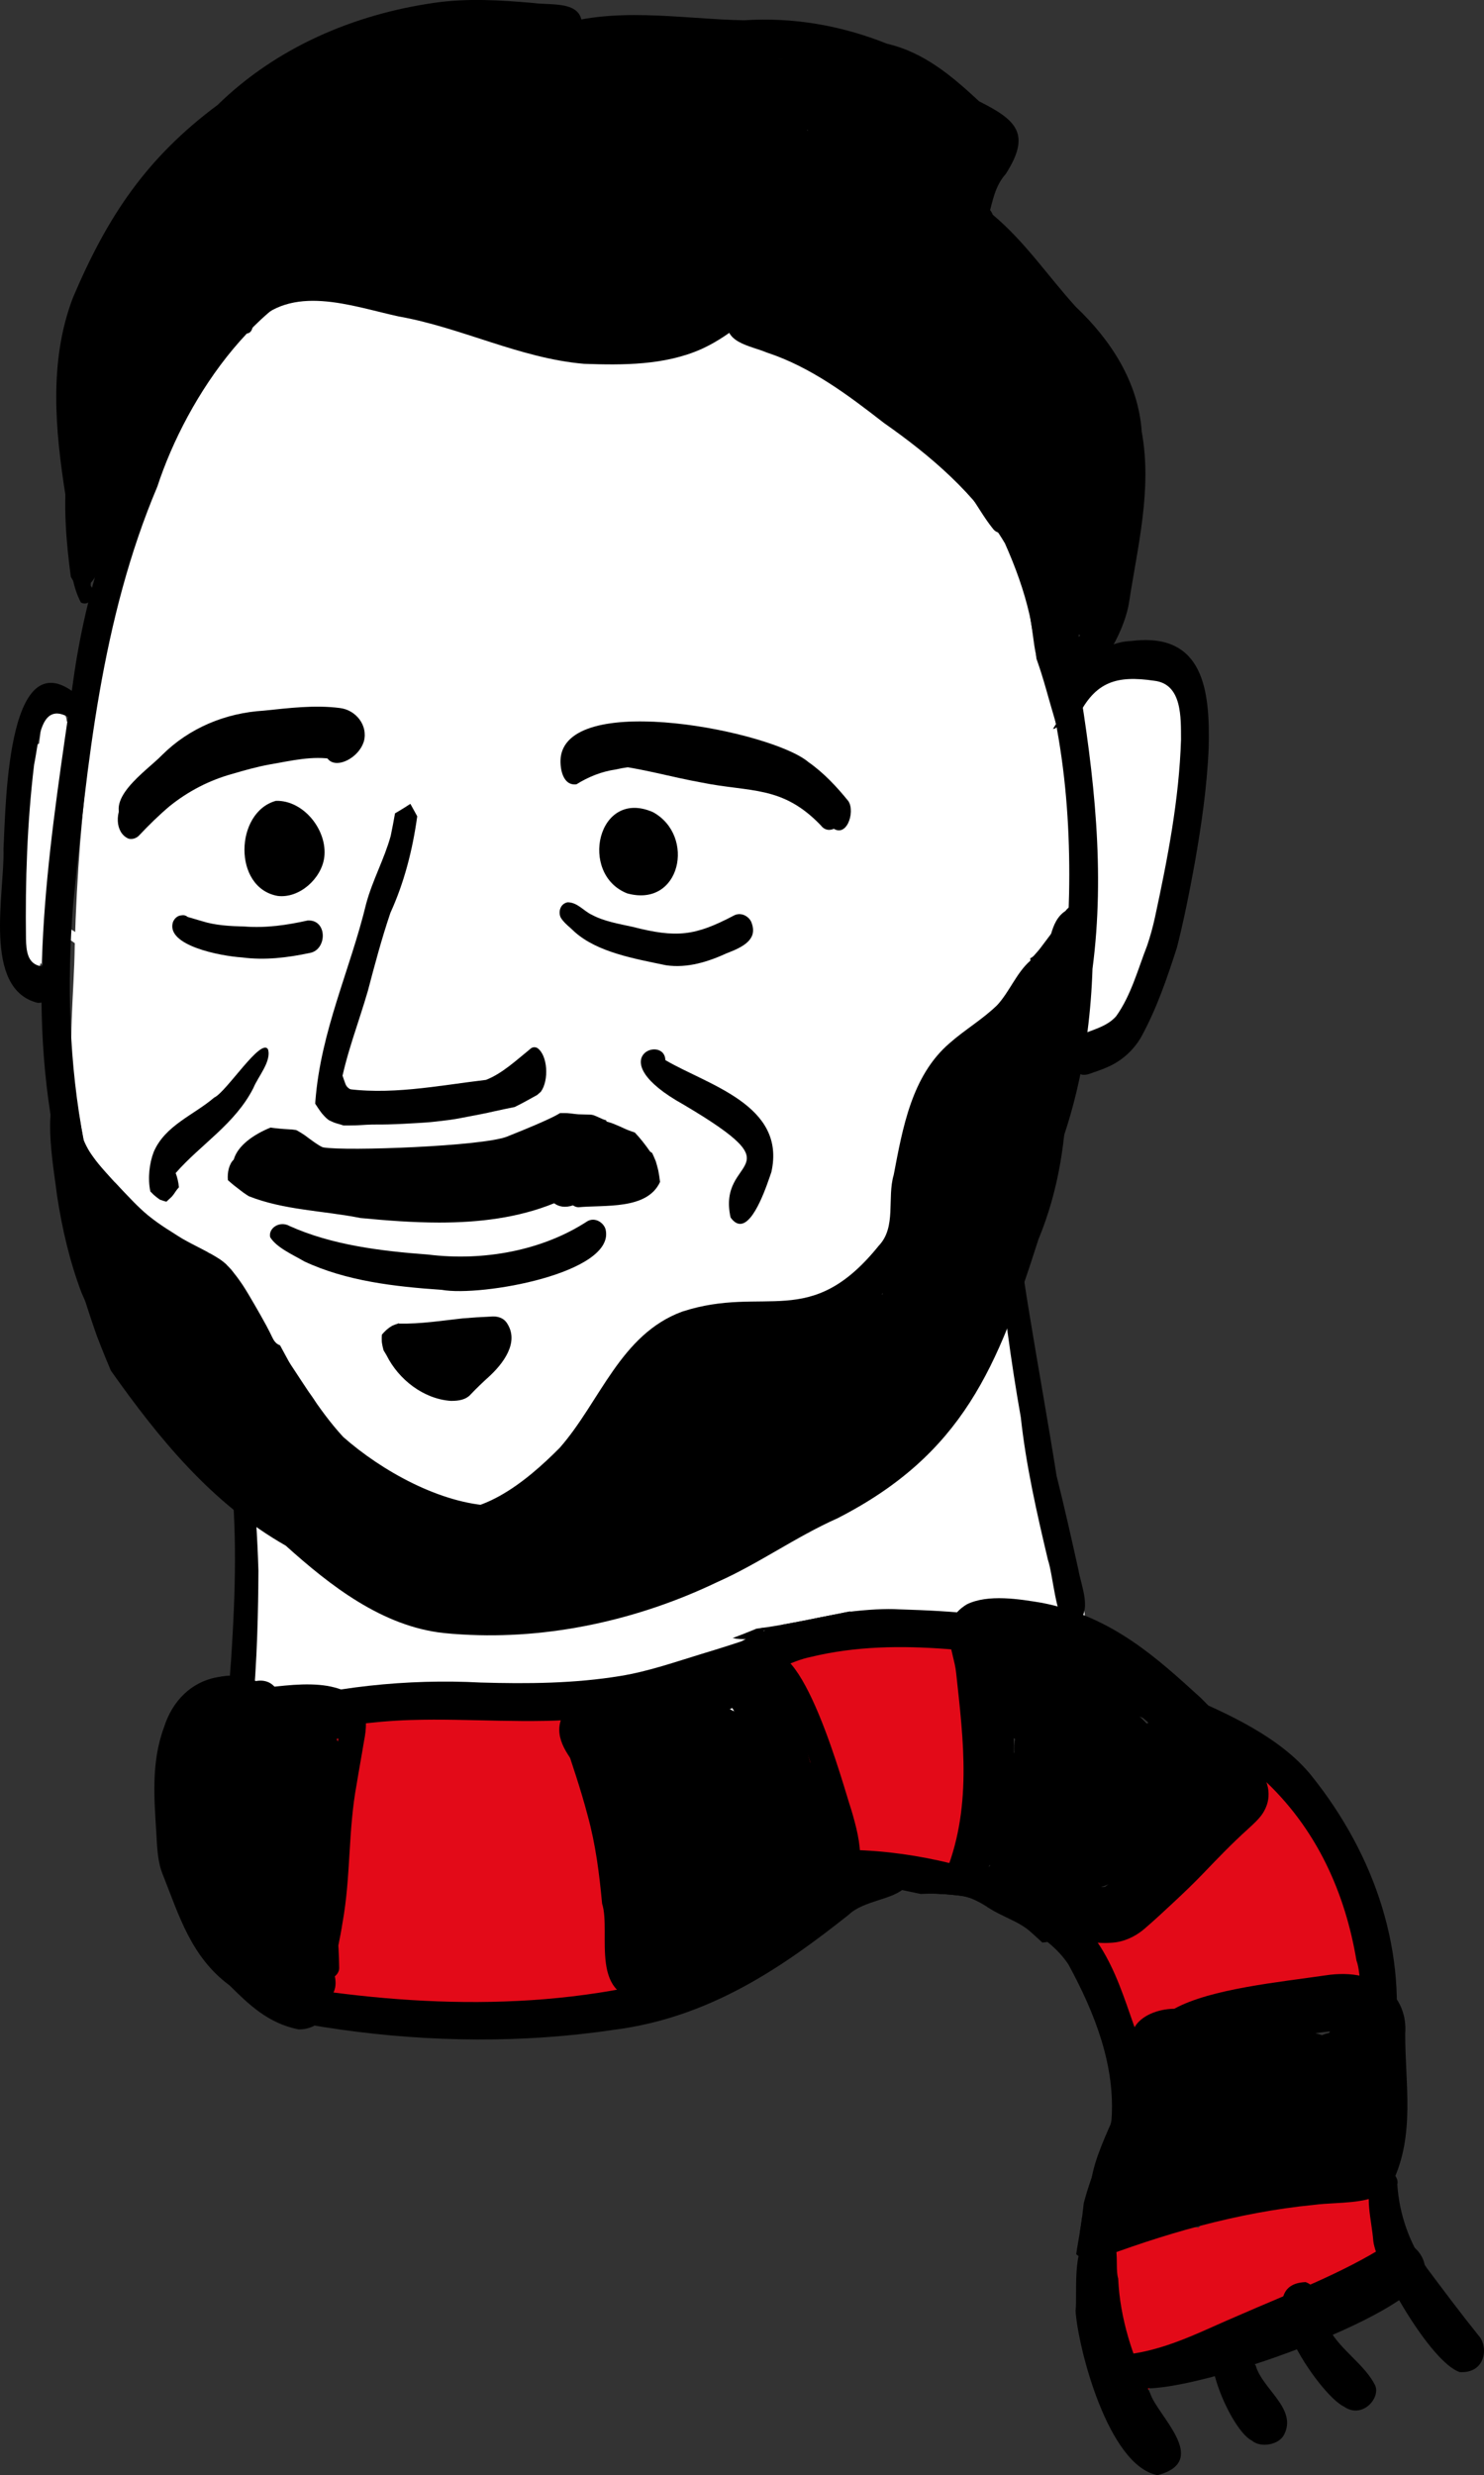 <?xml version="1.0" encoding="utf-8"?>
<!-- Generator: Adobe Illustrator 25.3.1, SVG Export Plug-In . SVG Version: 6.00 Build 0)  -->
<svg version="1.1" id="Ebene_1" xmlns="http://www.w3.org/2000/svg" xmlns:xlink="http://www.w3.org/1999/xlink" x="0px" y="0px"
	 viewBox="0 0 561.9 936.87" style="enable-background:new 0 0 561.9 936.87;" xml:space="preserve">
<rect x="0" y="0" width="561.9" height="936.87" fill="#333333" stroke="none"/>
<style type="text/css">
	.st0{fill:#FFFFFF;}
	.st1{fill:#E30A18;}
</style>
<path class="st0" d="M199.39,685.34c-5.18,5.86-14.32,4.06-18.16-2.28c-0.36,0.02-0.72,0.02-1.08,0c-3.61-0.22-6.8-2.47-8.99-5.4
	c-1.7,2.54-3.9,4.74-6.75,5.93c-3.16,1.32-6.28,0.96-8.97-0.48c-3.71,4.73-9.7,7.8-15.41,4.45c-0.58-0.34-1.12-0.71-1.63-1.11
	c-3.06,3.52-7.55,5.73-12.08,4.28c-4.7-1.45-7.52-5.5-9.11-10.04c-17.25,14.01-26.12-9.68-24.36-24.2
	c1.33-14.93,0.65-29.74,0.25-44.7c0-13.22-0.04-26.48,0.68-39.69c0.44-21.52,23.56-30.71,28.65-5.58c0.9,0.19,1.8,0.53,2.7,1.04
	c5.01,2.86,7.21,9.13,7.73,14.66c2.6,0.91,4.64,2.71,6.2,4.93c2.13-1.12,4.53-1.59,6.91-1.15c6.64-9.61,18.89-5.35,22.54,4.45
	c0.1,0,0.2,0,0.3,0.01c0.59,0.04,1.15,0.12,1.69,0.25c1.3-0.86,2.74-1.49,4.3-1.77c7.11-1.26,12.51,5.16,14.43,11.4
	c0.04,0,0.07,0,0.11,0.01c3.8-7.05,13.47-13.11,20.38-6.46c3.74-6.96,12.75-9.5,19.2-4.73c3.75-6.79,12.96-9.71,19.3-4.6
	c2.69-3.87,6.48-7.25,11.53-6.94c3.54,0.22,6.63,2.36,8.8,5.18c3.23-5.67,9.26-11.43,16.27-8.72c1.68-5.91,4.8-11.49,10.1-14.76
	c2.86-1.77,6-2.5,9.08-1.64c1.13-8.6,7.05-20.97,17.51-18.73c1.45-2.6,3.39-5.03,5.8-6.66c2.12-1.43,4.22-1.94,6.57-2.13
	c1.5-3.39,3.72-6.42,6.66-8.4c2.57-1.74,5.66-2.49,8.69-1.73c0.56-0.79,1.18-1.54,1.86-2.21c1.09-5.29,3.12-10.62,7.01-14.27
	c1.16-8.77,3.85-19.3,4.87-27.77c1.56-8.47,0.55-17.07,2.62-25.46c2.76-12.13,16.93-20.67,24.59-7.05c1.05,1.81,1.77,3.69,2.28,5.62
	c-1.64,0.72-2.57,2.49-2.34,4.32c0.32,2.49,0.6,4.98,1.05,7.45c0.24,1.3,0.48,2.6,0.71,3.89c-1.02,0.14-1.99,0.67-2.63,1.48
	c-0.88-1.85-3.53-2.8-5.33-1.75c-1.1,0.64-1.91,1.34-2.42,2.54c-0.36,0.86-0.62,1.83-0.64,2.76c-0.03,1.04,0,2.04,0.13,3.07
	c0.12,0.97,0.28,1.95,0.39,2.92c0.5,5.98,1.02,11.96,2.07,17.88c0.63,3.55,1.3,7.09,1.96,10.63s1.3,7.09,1.96,10.63
	c0.28,1.51,0.64,2.99,0.99,4.48c1.59,6.8,3.14,13.62,4.76,20.42c0.2,1.55,0.4,3.09,0.61,4.64c0.89,6.89,1.79,13.78,2.73,20.66
	c0.65,4.77,1.31,9.53,1.96,14.29c0.32,2.33,0.68,4.65,1.05,6.98c0.41,2.6,0.84,5.21,1.5,7.77c0.29,1.12,0.59,2.25,1,3.33
	c0.43,1.13,0.93,2.22,1.43,3.32c0.11,0.25,0.22,0.49,0.33,0.74c-0.07-0.16-0.15-0.33-0.22-0.49c0.15,0.34,0.3,0.68,0.44,1.02
	c0.56,1.31,1.6,2.29,3.04,2.54c1.12,0.2,2.32-0.11,3.2-0.82c0.16,2.73,0.31,5.45,0.55,8.16c0.07,0.75,0.27,1.45,0.66,2.05
	c0.03,0.51,0.05,1.01,0.07,1.52c0.09,1.93,1.56,3.53,3.42,3.81c-0.1,4.78-1.07,9.47-3.59,13.74c-3.95,8.57-16.02,11.61-21.7,3.13
	c-0.71,0.14-1.42,0.22-2.13,0.21c-1.2,16.33-19.37,27.21-27.2,8.31c-3.52,5.68-11.11,11.09-17.56,6.66
	c-3.05,20.2-23.25,23.07-26.03,1.12c-1.61,1.32-3.43,2.32-5.54,3.07c-2.14,0.76-4.25,1.01-6.3,0.57
	c-2.51,13.57-19.14,24.38-27.46,8.86c-1.73,2.65-4.05,4.95-6.93,6.16c-3.84,1.61-7.47,0.71-10.68-1.55
	c-3.19,6.42-10.14,14.41-18.15,11.27c-3.94,7.32-14.16,11.18-20.18,3.97c-2.2,3.64-5.53,6.81-9.71,7.55
	c-0.62,0.11-1.23,0.16-1.82,0.16C205.26,692.41,201.74,689.19,199.39,685.34z"/>
<path d="M403.8,614.92c-4.07-2.79-5.07-18.83-7.01-24.49c-4.23-17.85-8.29-35.68-10.28-54c-3.78-21.31-6.57-42.75-8.8-64.29
	c-0.28-4.96-7.29-49.7,2.47-42.79c3.71,0.49,3.71,6.36,1.73,8.82c3.66,40.49,11.82,80.41,18.16,120.49
	c2.95,11.72,5.58,23.51,8.21,35.31c1.11,6.58,5.44,15.54-0.57,20.72C406.51,615.54,405.05,615.68,403.8,614.92z"/>
<path d="M84.41,676.48c-5.48-4.06-1.88-11.64-0.95-17.11c2.96-13.41,3.88-27.14,4.62-40.85c1.39-24.46,1.51-49.24-2.32-73.47
	c-0.78-4.47-4.46-9.03-1.19-13.38c10.91-11.74,13.12,56.6,13.28,62.86C97.78,604.25,97.73,683.04,84.41,676.48z"/>
<path class="st0" d="M176.16,591.52c-14.02-6.18-25.07-17.46-39.97-21.78c-41.13-19.41-59.46-64.37-68.6-106.26
	c-2.33,0.78-5.2,1.07-7.44,0.13c-2.13-0.89-3.67-1.55-5.4-2.97c-22.84,2.8-22.06-31.54-26.69-46.83
	c-2.47-19.89-0.03-36.46,0.24-55.88c1.44-52.58,8.17-105.1,21.46-156.02c5.31-17.96,6.45-100.65,39.69-71.67
	c3.65-12.03,8.87-34.68,25.98-28.8c13.57-20.33,34.3-7.48,33.36,14c0.75,0.91,1.43,1.9,2.03,2.92c5.35-5.45,14.35-8.53,20.61-2.96
	c3.01-2.01,6.61-2.89,10.71-1.8c6.31,1.67,10.32,6.36,12.76,12c1.65-0.65,3.42-0.98,5.24-0.87c1.77,0.11,3.72,0.66,5.4,1.59
	c4.99-16.31,24.57-17.8,30.94-1.66c2.25-0.35,4.57-0.09,6.73,0.87c6.03-21.82,18.4-35.19,39.7-19.29
	c-2.16-18.19,14.22-49.15,31.34-25.35c7.58,14.45,2.29,31.61,2.72,47.2c16.05,12.07,30.37,26.34,47.04,37.63
	c30.01,16.08,41.07,46.85,42.97,79.24c3.43,1.41,6.16,4.3,8.04,7.51c0.58,0.98,1.08,1.99,1.52,3.03
	c7.05-17.25,26.39-14.13,30.34,3.31c5.16,18.57,4.09,38.34-1.35,56.7c-6.69,17.78-7,36.78-11.16,55.09
	c-1.87,13.64-16.48,32.16-30.27,19.48c-4.09,12.79-4.06,37-23.91,33.72c-2.93,12.28-12.67,34.43-28.23,23.75
	c-3.1,6.8-5.55,13.9-9.2,20.44c-2.72,4.46-6.11,8.45-10.01,11.89c-2.1,5.58-4.58,11.75-5.88,17.45
	c-4.22,15.05-5.08,30.95-10.07,45.72c-3.57,11.86-19.53,18.71-27.07,6.39c-9.49,9.15-23.05,32.55-37.56,18.93
	c-0.48,0.21-0.98,0.4-1.5,0.56c-2.9,10.27-14.78,20.36-24.67,12.07c-6.63,4.92-15.78,2.14-20.14-4.42c-0.59,0.35-1.2,0.67-1.84,0.93
	c-2.65,1.11-5.65,1.31-8.37,0.49C192.87,585.68,185.17,594.5,176.16,591.52z"/>
<path class="st0" d="M136.52,554.58c-10.58-18.33-17.35-38.85-27.28-57.61c-1.26,9.57-11.23,17.03-19.97,10.61
	c-18.47,7.88-23.62-6.14-31.11-20.12c0.15,0.31,0.31,0.62,0.44,0.89c0.02,0.05,0.05,0.1,0.5,1.01c-8.56-13.73-12.61-35.58,2.3-46.53
	c2.82-7.75,9.26-14.92,17.59-10.57c2.82,1.48,4.86,3.59,6.42,6.06c3.25-8.9,14.09-10.27,22.3-8.41
	c15.17,5.66,24.15,33.52,31.81,47.37c0.75-17.27,6.72-45.01,29.97-34.25c10.8,6,14.04,18.86,19.89,28.88
	c-0.5-10.99,2.36-23.52,11.78-30.23c7.34-5.15,18.04-2.9,21.86,5.44c2.36,4.76,4.92,9.39,6.86,14.32
	c9.41-13.43,26.96-8.66,31.76,6.1c5.14-15.84,28.74-27.27,36.94-7.55c0.32-1.19,0.64-2.39,0.94-3.59
	c-0.81-5.33-0.31-10.55,1.11-15.64c-0.03-0.02-0.06-0.03-0.08-0.05c3.42-9.8,5.15-22.42,6.2-31.73c3.3-15.81-0.34-39.89,17.7-47.2
	c5.41-7.37,17.02-8.45,22.64-0.69c9.3,13.31,5.08,27.93,4.44,42.49c11,18.28-1.1,43-17.14,54c-5,23.58-13.15,55.71-28.99,74.08
	c-8.07,7.63-19.88,9.53-25.64-1.73c-3.33,8.66-5.85,18.09-12.48,24.92c-7.99,9.21-22.54,5.96-27.94-4.41
	c-11,11.99-25.11,6.19-28.46-8.77c-15.53,18.26-33.55-7.09-39.77-21.34c-1.36,11.39-2.7,23.83-9.87,33.22
	C155.5,562.02,142.73,563.01,136.52,554.58z"/>
<path class="st0" d="M9.96,369.91c-5.03-1.83-3.93-8.45-3.55-12.68c0.33-3.39,0.65-6.79,1.03-10.17c0.49-4.72,1.13-9.41,1.71-14.11
	c0.07-4.76,0.09-9.52,0.23-14.28c0.34-7.73,0.14-15.52,1.38-23.17c0.61-4.64-1.15-11.61,4.02-14.04c0.67-3.72,0.48-7.71,2.18-11.16
	c2.76-5.47,7.97-2.24,8.35,2.77c10.68,0.42,1.57,26.54,1.65,33.2c-0.48,5.42-0.84,8.59-1,13.39c-0.03,2.16,0.07,4.43-0.95,6.41
	c-0.6,8.11-0.93,16.24-1.01,24.37c2.76,1.01,5.2,2.61,7.35,4.62c0.73,0.62,0.87,1.78,0.56,2.65c-0.24,0.69-1.04,1.46-1.77,0.84
	c-1.83-1.56-3.69-3.35-6.18-3.62c-0.25,2.99,0.69,6.09-0.43,8.95c-1.54,4.57-6.18,5.22-8.11,0.51
	C14.86,366.98,13.12,370.62,9.96,369.91z"/>
<path d="M174.75,595.12c-42.64-0.82-78.11-27.73-106.97-56.84c-33.7-28.17-43.19-70.18-47.88-111.76
	c-9.89-56.19-0.25-112.33,7.68-167.79c3.32-24.69,9.86-48.81,19.18-71.9c10.54-34.3,28.96-65.92,58.16-87.56
	c11.36-8.61,25.45-11.68,39.48-11.94c19.85-5.73,39.86-1.41,59.8,1.1c56.61,4.02,140.54,10.13,176.15,59.75
	c17.91,33.04,21.48,72.05,27.88,108.6c6.03,36.39,10.28,73.11,5.43,109.92c-1.05,31.87-7.77,62.91-22.8,91.2
	c-11.26,28.53-21.95,58.89-46.82,78.62c-18.37,16.93-41.83,25.85-64.17,36.13c-27.11,13.91-56.9,23.59-87.37,23.59
	C186.6,596.25,180.68,595.89,174.75,595.12z M59.57,184.19C38.4,234.21,33.03,288.95,27.68,342.51c-2.39,30.04-1.57,60.2,4.13,89.73
	c3.57,23.52,6.85,48.72,20.92,68.44c30.52,38.53,72.8,77.47,124.52,78.73c33.23,4.02,66.31-5.01,95.82-19.96
	c28.43-12.87,58.56-24.62,78.95-49.46c13.32-15.47,19.9-35.21,27.34-53.9c9.37-21.33,20.21-42.43,21.64-66.15
	c4.62-39.27,6.2-78.68-1.5-117.7c-5.7-36.45-9.87-74.22-24.41-108.4c-36.13-58.29-141.29-54.36-202-63.42
	c-3.8-1.31-10.69-0.15-17.45,1.01c-8.68,1.49-17.14,2.98-18.48-0.78C99.42,106.79,70.69,150.16,59.57,184.19z"/>
<path d="M407.99,405.89c-2.8-2.67-2.96-7.27-1.59-10.69c1.07-3.35,4.38-4.09,7.27-5.24c3.29-1.23,6.64-2.62,8.98-5.36
	c5.65-7.93,8.18-17.66,11.69-26.65c1.2-3.54,2.19-7.12,2.98-10.77c4.77-22.12,9.14-44.52,9.86-67.19
	c-0.05-8.21,0.53-21.15-10.21-22.33c-14.17-2.1-22.27,0.32-28.88,13.69c0.67-0.15,1.07,0.28,1,1.05c-0.03,1.36-1.12,0.87-1.98,1.09
	c-0.62,2.22-2.89,2.92-3.91,0.61c-0.74-1.55-0.68-3.5-0.34-5.14c2.66-12.69,11.36-25.86,25.5-26.34
	c27.54-3.46,29.84,18.9,29.29,40.46c-0.62,14.7-2.75,29.3-5.3,43.77c-1.93,10.66-4.05,21.3-6.72,31.81
	c-3.73,11.6-7.72,23.3-13.62,34c-2.92,4.98-7.41,9-12.72,11.26c-2.01,0.9-4.11,1.62-6.2,2.33c-0.86,0.33-1.75,0.58-2.62,0.58
	C409.58,406.85,408.74,406.6,407.99,405.89z"/>
<path d="M48.6,317.41c-5.27-2.36-4.92-10.59-1.39-14.34c8.79-9.51,19.04-18.12,31.31-22.66c12.2-4.29,25.09-6.84,38.05-6.75
	c4.63,0.27,9.55,1.29,13.59,3.6c2.55,2.52,2.93,7.54-0.01,9.89c-1.09,0.86-2.44,0.61-3.66,0.27c-8.16-1.5-16.37,0.57-24.4,1.94
	c-4.76,0.87-9.41,2.17-14.05,3.54c-8.72,2.39-16.78,6.57-23.82,12.24c-4.08,3.44-7.89,7.2-11.54,11.07
	c-0.78,0.83-1.9,1.34-3.02,1.34C49.29,317.57,48.94,317.52,48.6,317.41z"/>
<path d="M310.84,312.45c-14.65-15.29-26.57-12.46-45.31-16.28c-11.52-2.06-22.77-5.43-34.44-6.66c-3.05-0.45-6.1-0.9-9.08-1.7
	c-1.42-0.46-3.12-0.76-4.02-2.05c-2.41-5.61,4.54-5.91,8.31-6.3c6.98-0.48,14-1.32,20.97-0.53c8.92,0.99,17.75,2.62,26.68,3.59
	c17.32,1.71,26.73,1.85,40.46,14.1c1.48,1.31,2.89,2.63,3.97,4.31c1.77,3.07,1.58,7.18-0.1,10.25c-0.87,1.77-2.6,2.93-4.32,2.93
	C312.83,314.12,311.7,313.61,310.84,312.45z"/>
<path d="M138.66,426.23c0.06,0.09,0.12,0.18,0.18,0.28C138.77,426.42,138.71,426.32,138.66,426.23z"/>
<path d="M158.27,437.63c0.44,0.05,0.87,0.09,1.31,0.13c0.04,0.03,0.07,0.06,0.1,0.09c0.06,0.06,0.13,0.11,0.19,0.17
	C159.33,437.93,158.8,437.8,158.27,437.63z"/>
<path d="M60.73,454.14c-0.06-0.02-0.12-0.05-0.18-0.07c-0.04-0.03-0.09-0.05-0.13-0.08c-0.74-0.52-1.47-1.09-2.16-1.69
	c-0.45-0.43-0.87-0.88-1.32-1.31l-0.01-0.01c-1.07-4.99-0.34-10.82,1.28-14.98c4.3-10.05,15.17-13.94,22.88-20.56
	c4.59-2.05,17.75-22.81,20.38-18.26c1.39,4.55-3.81,10.35-5.54,14.66c-6.91,13.59-19.92,21.3-29.42,32.17
	c0.58,1.45,1.05,3.39,1.24,5.4c-0.05,0.05-0.1,0.1-0.15,0.15c-0.64,0.69-1.14,1.47-1.66,2.24c-0.27,0.39-0.57,0.76-0.87,1.12
	c-0.4,0.41-0.83,0.78-1.25,1.16c-0.27,0.26-0.54,0.52-0.82,0.77C62.23,454.66,61.48,454.41,60.73,454.14z"/>
<path d="M276.62,460.82c-5.24-23.84,26.54-16.49-17.87-42.76c-31.54-17.54-7.09-26.69-6.82-16.8c16.19,9.49,45.83,17.02,40.14,42.38
	c-1.48,4.26-6.35,19.6-11.83,19.6C279.04,463.23,277.83,462.51,276.62,460.82z"/>
<path d="M14.22,379.57c-20.99-5.26-12.38-41.84-12.9-58.14c0.9-16.82,1.27-84.75,30.6-55.93c1.79-0.21,2.71,2.22,2.71,3.77
	s-0.92,3.98-2.71,3.77c-1.17,0.8-2.64,0.43-3.82-0.17c-13.1-9.59-13.3,7.8-15.19,16.57c-2.65,22.17-3.36,43.99-3.07,66.02
	c0.12,4.42,0.53,9.57,5.9,10.3C21.5,367.58,20.93,380.12,14.22,379.57z"/>
<path d="M47.84,312.04c-9.77-8.85,7.71-20.22,13.53-26.26c10.34-10.3,24.05-15.93,38.54-16.8c9.51-0.98,19.24-2.22,28.77-0.99
	c6.01,0.71,10.69,6.48,9.12,12.54c-2.49,8.5-16.86,13.28-14.6-0.02c-1.3-0.05-2.61-0.06-3.92-0.06c-0.36,0.68-0.9,1.25-1.65,1.43
	c-1.08,0.26-1.97-0.49-2.47-1.36c-13.36,0.56-27.46,0.9-38.83,8.79c-7.48,6.22-16.56,11.42-22.55,19.16
	C52.38,310.32,50.53,313.35,47.84,312.04z"/>
<path d="M314.75,312.99c-5.85-7.55-15.3-9.56-23.44-13.68c-6.1-3.89-13.26-4.85-20.22-6.23c-12.47-2.32-25.38-4.78-37.95-1.82
	c-5.38,0.77-10.31,2.76-14.86,5.6c-5.36,0.73-6.47-6.55-5.93-10.53c3.77-24.68,80.15-9.53,93.76,2.14c5.75,4,10.77,9.38,15.14,14.79
	C323.94,307.45,320.42,317.96,314.75,312.99z"/>
<path d="M171.96,423.62C171.95,423.62,171.95,423.62,171.96,423.62C171.95,423.62,171.95,423.62,171.96,423.62z"/>
<path d="M171.99,423.61c0.02,0,0.04-0.01,0.05-0.01c-0.03,0-0.06,0.01-0.08,0.01c0,0,0,0,0.01,0c-0.01,0-0.02,0-0.02,0
	C171.96,423.62,171.97,423.62,171.99,423.61z"/>
<path d="M167.1,424.28L167.1,424.28c0.01,0,0.02,0,0.03,0C167.12,424.28,167.12,424.28,167.1,424.28
	C167.1,424.28,167.1,424.28,167.1,424.28z"/>
<path d="M167.09,424.28L167.09,424.28L167.09,424.28L167.09,424.28z"/>
<path d="M167.11,424.28c-0.01,0-0.01,0-0.02,0C167.09,424.28,167.1,424.28,167.11,424.28z"/>
<path d="M167.08,424.28L167.08,424.28L167.08,424.28z"/>
<path d="M167.08,424.28C167.08,424.28,167.09,424.28,167.08,424.28C167.09,424.28,167.09,424.28,167.08,424.28L167.08,424.28
	c-0.01,0-0.01,0-0.02,0l0,0C167.07,424.28,167.08,424.28,167.08,424.28z"/>
<path d="M167.06,424.29L167.06,424.29L167.06,424.29L167.06,424.29z"/>
<path d="M167.04,424.29c0.01,0,0.01,0,0.02,0c0,0,0,0,0.01,0s0,0,0.01,0c-0.02,0-0.03,0-0.05,0.01
	C167.03,424.29,167.04,424.29,167.04,424.29z"/>
<path d="M166.97,424.3c-0.01,0-0.02,0-0.03,0C166.95,424.3,166.96,424.3,166.97,424.3z"/>
<path d="M159.58,425c-0.11,0.01-0.21,0.01-0.31,0.02C159.38,425.01,159.48,425,159.58,425z"/>
<path d="M130.21,426c-0.05,0-0.1,0-0.15,0c-1.14-0.42-2.35-0.67-3.49-1.08c-0.71-0.29-1.41-0.62-2.1-0.96
	c-0.32-0.25-0.63-0.5-0.94-0.77c-0.55-0.54-1.08-1.11-1.59-1.7c-0.94-1.19-1.76-2.45-2.58-3.73c0.01-0.27,0.02-0.55,0.04-0.83
	c2.04-26.77,13.2-49.8,19.28-75.01c2.43-8.92,6.8-16.67,9.25-25.5c0.6-2.84,1.13-5.7,1.64-8.57c1.23-0.74,2.49-1.45,3.71-2.24
	c0.7-0.45,1.4-0.9,2.1-1.35c0.4,0.73,0.8,1.45,1.21,2.18c0.46,0.84,0.93,1.68,1.39,2.53c-1.79,12.93-4.98,25.2-10.14,36.5
	c-3.27,9.62-5.93,19.6-8.55,29.57c-3.53,12.23-8.2,23.87-10.54,36.71c18.3,3.09,36.89-0.83,55.26-3.01
	c6.02-2.33,11.38-7.34,16.77-11.71c0.77-0.79,1.88-0.8,2.7-0.34c3.93,2.77,4.44,12.24,1.3,16.55c-0.46,0.4-0.92,0.8-1.39,1.21
	c-1.05,0.59-2.11,1.16-3.16,1.75c-1.76,0.98-3.54,1.93-5.35,2.81c-2.54,0.54-5.09,1.01-7.62,1.6c-3.32,0.78-6.66,1.41-10.01,2.04
	c-0.04,0-0.07,0.01-0.11,0.02c0.04-0.01,0.07-0.02,0.11-0.02c-1.61,0.31-3.23,0.64-4.85,0.91c-0.11,0.02-0.22,0.03-0.33,0.05
	c-0.05,0.01-0.11,0.02-0.16,0.02c-0.01,0-0.02,0-0.03,0c0.01,0,0.02,0,0.03,0h0.01h-0.01c-0.01,0-0.02,0-0.02,0
	c0.01,0,0.02,0,0.02,0s0.01,0,0.02,0c-0.03,0-0.06,0.01-0.09,0.01c-0.05,0.01-0.11,0.02-0.17,0.03c0.06-0.01,0.11-0.02,0.17-0.03
	c-0.55,0.08-1.1,0.16-1.65,0.25c-0.41,0.05-0.82,0.11-1.23,0.16c0.14-0.02,0.29-0.04,0.44-0.06c-0.24,0.03-0.48,0.06-0.71,0.09
	c0.15-0.02,0.29-0.04,0.44-0.06c-0.57,0.07-1.15,0.15-1.72,0.22c0.02,0,0.04,0,0.05,0c-0.09,0.01-0.17,0.02-0.25,0.03
	c-0.03,0-0.06,0.01-0.09,0.01c0.01,0,0.02,0,0.03-0.01c-0.02,0-0.04,0-0.06,0.01c0,0,0,0-0.01,0s0,0-0.01,0c-0.02,0-0.04,0-0.05,0
	c0,0,0,0-0.01,0c0,0,0,0,0.01,0c-0.02,0-0.04,0-0.05,0.01h-0.01c-0.59,0.07-1.18,0.14-1.78,0.21c-0.25,0.03-0.52,0.05-0.75,0.08
	c0.15-0.02,0.3-0.03,0.45-0.05c-0.6,0.06-1.21,0.12-1.82,0.19c-0.28,0.02-0.56,0.05-0.85,0.07c0.01,0,0.01,0,0.02,0
	c-0.33,0.03-0.66,0.05-0.99,0.08c-0.71,0.05-1.42,0.1-2.12,0.14c0.03,0,0.05,0,0.08,0c-4.1,0.25-8.19,0.48-12.29,0.59
	c-2.69,0.08-5.38-0.02-8.06,0.12c-1.44,0.07-2.88,0.2-4.31,0.24c-0.99,0.03-1.98,0.04-2.97,0.04
	C131.12,426.01,130.67,426.01,130.21,426z"/>
<path d="M131.79,422.14c-4.61-1.05-7.59-5.02-8.73-9.43c-1.13-4.29-2.36-10.49,1.8-13.47c1.36-0.43,2.45,0.84,2.86,2.02
	c1.85,2.68,0.34,5.89,1.53,8.76c0.92,2.13,3.87,2.59,5.03,4.62C135.93,416.91,135.48,422.52,131.79,422.14z"/>
<path d="M131.7,420.48c-3.58-1.1-5.47-4.75-6.44-8.11c-0.97-3.52-2.95-11.06,0.78-13.39c0.81-0.32,1.51,0.16,2.09,0.68
	c1.15,0.99,0.88,2.55,0.77,3.88c0.17,2.29,1.09,4.43,1.84,6.57c0.45,1.5,1.8,2.28,3.18,2.77
	C137.45,414.79,136.77,421.98,131.7,420.48z"/>
<path d="M167.23,488.21c-17.85-1.2-36.23-3.36-51.99-10.75c-4.47-2.62-10.51-5.22-12.95-9.18c-0.75-3.45,3.65-6.36,7.41-4.2
	c15.97,7.17,34.36,9.44,52.29,10.77c21.25,2.63,43.5-1.56,60.39-12.59c2.98-1.75,6.33,0.64,6.93,3.14
	C233.09,481.82,182.22,490.93,167.23,488.21z"/>
<path d="M21.75,444.55c0-0.32,0-0.63,0-0.95c0.01,0.53,0.03,1.05,0.05,1.58C21.78,444.97,21.76,444.76,21.75,444.55z"/>
<path d="M55.91,459.96c-0.02-0.01-0.03-0.03-0.05-0.04c0.05,0.04,0.1,0.08,0.15,0.13C55.98,460.02,55.94,459.99,55.91,459.96z"/>
<path d="M28.45,479.93C28.45,479.93,28.45,479.94,28.45,479.93c0.02,0.05,0.03,0.1,0.05,0.15
	C28.48,480.03,28.47,479.98,28.45,479.93z"/>
<path d="M399.8,274.11c0.32-0.08,0.66-0.12,1.03-0.11c0.1-0.04,0.21-0.07,0.31-0.1c-0.29,0.4-0.58,0.79-0.86,1.2
	c-0.27,0.18-0.53,0.4-0.75,0.65c-0.29,0.03-0.58,0.09-0.86,0.18C399.03,275.32,399.41,274.71,399.8,274.11z"/>
<path d="M396.37,354.89c-0.02,0.03-0.05,0.07-0.08,0.1C396.32,354.95,396.34,354.92,396.37,354.89z"/>
<path d="M35.19,437.79c0.02,0.02,0.03,0.04,0.04,0.06C35.22,437.84,35.2,437.82,35.19,437.79z"/>
<path d="M28.5,480.08C28.5,480.09,28.5,480.09,28.5,480.08c0.01,0.02,0.01,0.03,0.01,0.04C28.5,480.12,28.5,480.1,28.5,480.08z"/>
<path d="M28.62,480.51c0.03,0.11,0.07,0.22,0.1,0.33c0.02,0.08,0.05,0.16,0.07,0.24C28.74,480.89,28.68,480.7,28.62,480.51z"/>
<path d="M168.01,618.11c-23.24-2.51-42.98-17.92-59.81-33.07c-27.98-15.92-47.99-40.48-66.25-66.29c-0.09-0.21-0.18-0.43-0.26-0.64
	c-0.59-1.43-1.21-2.86-1.79-4.3c-0.58-1.43-1.13-2.88-1.73-4.3c-0.6-1.53-1.18-3.06-1.77-4.59c0.07,0.19,0.15,0.37,0.22,0.56
	c-0.05-0.13-0.1-0.26-0.15-0.4c-1.2-3.43-2.36-6.85-3.47-10.3c-1.02-3.21-1.97-6.43-2.97-9.64c0.06,0.19,0.12,0.38,0.18,0.57
	c-0.5-1.63-0.99-3.26-1.48-4.89c-0.07-0.25-0.15-0.49-0.22-0.74c-0.01-0.05-0.03-0.1-0.05-0.16l0,0l0,0
	c-0.25-0.85-0.51-1.71-0.77-2.56c-0.64-2.24-1.26-4.49-1.9-6.73c-0.33-1.5-0.69-3-1.05-4.5c-0.28-1.22-0.64-2.45-0.85-3.69
	c-0.47-2.9-0.91-5.8-1.35-8.7c-0.04-0.58-0.09-1.16-0.14-1.75c2.71,20.42,13.53,38.01,26.55,53.96
	c15.02,21.03,30.13,42.47,52.25,56.62c10.61,6.24,19.47,14.56,28.68,22.6c15.5,9.78,31.75,18.69,50.65,18.05
	c41.85,0.95,82.59-13.26,117.68-35.45c18.59-9.46,38.01-18.71,51.71-35.01c13.8-14.3,22.25-33.7,27.33-52.26
	c13.31-31.39,20.15-64.99,14.66-99.01c-12.97,23.01-37,24.04-40.75,54.14c-7.24,34.73,1.47,42.32-32.03,66.17
	c-17.48,11.2-38.05,3.46-56.72,9.32c-22.72,7.31-28.96,32.9-43.96,48.88c-16.82,18.43-45.89,38.43-69.62,20.66
	c-28.65-12.57-39.5-38.74-53.06-64.79c-4.33-7.68-8.32-15.51-11.44-23.76c-1.95-4.17-2.8-9.7-7.34-11.86
	c-22.78-4.58-33.13-32.41-55.24-36.73c-0.01-2.17-0.05-4.34-0.07-6.5c0.04-1.34,0.12-2.68,0.19-4.01c0.06-1.26,0.06-2.54,0.18-3.8
	c0.04-0.42,0.08-0.85,0.12-1.27c2.39-0.16,5.21,0.25,8.51,1.33l0,0c1.08,2.54,2.16,5.1,3.73,7.38c-0.08-0.11-0.16-0.22-0.23-0.33
	c0.34,0.49,0.68,0.98,1.02,1.47c-0.01-0.01-0.02-0.02-0.03-0.04c0.03,0.05,0.06,0.09,0.09,0.13c-0.01-0.01-0.02-0.02-0.02-0.04
	c1.38,1.98,2.98,3.82,4.57,5.62c1.85,2.09,3.74,4.15,5.66,6.18c3.35,3.54,6.69,7.18,10.44,10.31c0.12,0.1,0.25,0.2,0.37,0.3
	c-0.08-0.08-0.17-0.15-0.26-0.22c2.16,1.77,4.42,3.37,6.75,4.89c0.97,0.63,1.96,1.25,2.94,1.87c1.13,0.71,2.24,1.46,3.4,2.13
	c4.69,2.71,9.73,4.84,14.26,7.83c0.7,0.5,1.37,1.02,2.02,1.58c0.78,0.72,1.49,1.49,2.21,2.27c0.52,0.67,1.03,1.33,1.55,1.99
	c0.23,0.3,0.47,0.6,0.7,0.9c0.76,1.04,1.5,2.09,2.22,3.17c1.55,2.4,2.97,4.87,4.41,7.34c1.51,2.61,3.01,5.24,4.45,7.9
	c0.01,0.02,0.02,0.03,0.02,0.05c0.48,0.91,0.95,1.83,1.42,2.74c0.39,0.77,0.72,1.58,1.13,2.34c0.56,1.03,1.47,1.8,2.53,2.17
	c1.92,3.53,3.85,7.05,5.68,10.62c12.64,26.63,22.86,38.1,50,50.52c18.61,6.33,37.83-9.83,50.23-22.35
	c15.29-17.38,22.92-42.95,46.41-51.56c31.48-10.21,48.26,7.45,74.38-24.92c6.76-7.08,3.07-18.04,5.66-26.8
	c3.38-17.66,6.77-37.45,21.08-49.8c5.81-5.15,12.62-9.09,18.17-14.53c4.7-5.15,7.3-12.28,12.53-16.8c-0.03-0.28-0.07-0.57-0.1-0.85
	c0.55-0.25,1.06-0.62,1.48-1.09c0.82-0.93,1.66-1.83,2.4-2.82c0.38-0.5,0.76-1.01,1.14-1.51c0.81-1.07,1.61-2.14,2.41-3.21
	c0.19-0.25,0.37-0.5,0.56-0.75c0.58-0.1,1.13-0.32,1.62-0.64c4.83,39,8.9,79.21-6.5,116.44c-15.38,48.09-28.52,81.22-76.08,105.53
	c-15.75,7-29.8,17.18-45.55,24.16c-29.75,14.27-63.62,21.83-96.71,19.81C172.54,618.53,170.28,618.34,168.01,618.11z"/>
<path d="M112.57,428.03c0.09,0.05,0.19,0.09,0.28,0.14C112.75,428.13,112.66,428.08,112.57,428.03z"/>
<path d="M115.22,429.67c-0.02-0.01-0.03-0.02-0.04-0.03c0.02,0.02,0.05,0.03,0.07,0.05C115.24,429.68,115.23,429.68,115.22,429.67z"
	/>
<path d="M115.34,429.75l-0.01-0.01C115.34,429.75,115.34,429.75,115.34,429.75C115.35,429.75,115.34,429.75,115.34,429.75z"/>
<path d="M115.39,429.78L115.39,429.78C115.39,429.78,115.4,429.79,115.39,429.78C115.4,429.79,115.39,429.79,115.39,429.78z"/>
<path d="M115.41,429.8C115.41,429.79,115.4,429.79,115.41,429.8C115.4,429.79,115.41,429.8,115.41,429.8L115.41,429.8z"/>
<path d="M115.41,429.8c-0.02-0.01-0.04-0.03-0.06-0.04c0.01,0.01,0.03,0.02,0.04,0.03C115.4,429.79,115.4,429.79,115.41,429.8
	L115.41,429.8C115.42,429.8,115.42,429.8,115.41,429.8C115.42,429.8,115.41,429.8,115.41,429.8z"/>
<path d="M115.42,429.8L115.42,429.8L115.42,429.8C115.42,429.81,115.42,429.81,115.42,429.8c0.02,0.01,0.04,0.02,0.05,0.04
	C115.45,429.83,115.44,429.82,115.42,429.8z"/>
<path d="M115.65,429.96c0.01,0.01,0.03,0.02,0.04,0.03l0,0C115.68,429.98,115.66,429.97,115.65,429.96z"/>
<path d="M224.72,422.21c0.01,0,0.01,0,0.02,0.01l0,0C224.74,422.21,224.73,422.21,224.72,422.21z"/>
<path d="M224.72,422.2c0.01,0,0.01,0,0.02,0.01C224.73,422.21,224.72,422.21,224.72,422.2z"/>
<path d="M249.24,442.98c-0.28-1.16-0.59-2.3-0.94-3.44c-0.42-1.05-0.88-2.08-1.36-3.11c-0.25-0.2-0.51-0.38-0.79-0.55
	c-1.89-2.72-3.82-5.16-5.8-7.23c-0.92-0.3-1.83-0.61-2.73-0.97c-0.67-0.27-1.31-0.58-1.96-0.88c-0.78-0.36-1.56-0.69-2.35-1.02
	c-0.63-0.26-1.24-0.53-1.88-0.74c-0.59-0.19-1.19-0.36-1.78-0.54c-0.04-0.15-0.07-0.29-0.11-0.44c-0.49-0.15-0.97-0.31-1.45-0.51
	c-1.09-0.45-2.14-1.01-3.25-1.41c-0.21-0.07-0.43-0.12-0.64-0.17c-0.26-0.04-0.53-0.07-0.8-0.09c-1.46-0.06-2.93-0.03-4.39-0.11
	c-1.42-0.09-2.83-0.36-4.25-0.45c-0.89-0.03-1.79-0.02-2.68-0.02c-0.21,0-1.25,1.43-20.12,8.92c-9.17,3.64-60.89,5.57-69.53,4.08
	c-1.23-0.21-5.47-3.43-6.73-4.38c-0.1-0.07-0.2-0.14-0.31-0.21c-0.02-0.02-0.05-0.03-0.07-0.05c-0.01-0.01-0.02-0.02-0.04-0.03
	c0-0.01-0.01-0.02-0.02-0.02c-0.01-0.01-0.03-0.02-0.05-0.04c-0.03-0.01-0.05-0.03-0.08-0.05c-0.86-0.58-1.75-1.12-2.66-1.63
	c-0.03-0.01-0.06-0.03-0.09-0.04c-0.15-0.05-0.31-0.1-0.46-0.15c-0.41-0.07-0.82-0.12-1.23-0.16c-2.11-0.13-4.21-0.25-6.31-0.5
	c-0.62-0.08-1.28-0.14-1.93-0.25c-6.49,2.63-12.47,6.87-13.94,12.12c-1.76,1.63-2.49,4.83-2.22,7.78c0.81,0.72,1.62,1.45,2.48,2.12
	c1.09,0.85,2.19,1.71,3.3,2.54c0.51,0.35,1.02,0.7,1.53,1.04c0.01-0.01,0.02-0.01,0.03-0.02c0,0-0.01,0.01-0.02,0.02
	c0.19,0.13,0.38,0.25,0.57,0.37c13.36,5.31,28.3,5.47,42.34,8.27c9.69,0.93,19.73,1.71,29.75,1.72c14.95,0,29.87-1.74,43.55-7.31
	c1.77,1.32,4.17,1.8,7.14,0.79c0.57,0.41,1.23,0.66,1.99,0.73c9.98-0.97,26.07,1.07,30.96-9.57c0-0.03,0-0.05,0-0.08
	C249.74,445.83,249.52,444.42,249.24,442.98z"/>
<path d="M150.85,594.76c-2.21-1.72-4.41-3.45-6.61-5.18c-2.97,6.71-8.04,2.61-11.15-1.47c-6.49,7.17-28.49-17.1-34.71-21.43
	c-11.75-9.33-66.92-50.32-47.42-65.36c-3.7-3.81-18.92-21.73-26.47-36.16c-0.22-0.9-0.46-1.8-0.61-2.71c-0.47-2.9-0.92-5.8-1.35-8.7
	c-0.12-1.58-0.26-3.15-0.4-4.73c-0.04-0.48-0.08-0.96-0.12-1.43c1.25-1.09,3.2-1.67,6-1.61c2.16-1.09,5.01-0.15,6.74,1.41
	c1.67-1.48,4.85-1.22,8.81,0.22c0.63,0.68,1.27,1.36,1.91,2.04c3.35,3.53,6.69,7.18,10.44,10.3c2.19,1.8,4.49,3.43,6.86,4.98
	c0.97,0.63,1.96,1.25,2.94,1.87c1.13,0.71,2.24,1.46,3.4,2.13c3.06,1.77,6.27,3.29,9.39,4.97c3.6,4.52,5.55,8.59,4.61,11.26l0,0
	c5.68,1.67,11.59,6.26,9.37,12.83c2.85,2.54,5.1,5.82,5.31,9.72c8.31,10.25,30.79,23.12,22.42,38.24
	c10,13.86,23.01,24.53,36.36,35.01c4.46,3.46,2.48,15.03-3.15,14.68C152.63,595.61,151.78,595.33,150.85,594.76z"/>
<path d="M180.81,585.54c-17.67-1.74-33.46-11.98-48.41-20.87c-14.33-10.36-22.64-26.43-32.13-40.91
	c-4.21-7.52-29.38-41.27-20.77-49.3c1.31,0.72,2.6,1.48,3.86,2.31c0.7,0.5,1.37,1.02,2.02,1.58c0.14,0.13,0.28,0.26,0.42,0.4
	c-0.07,0.22-0.16,0.44-0.27,0.63c4.8,9.83,11.4,18.53,17.79,27.34c0.05,0.11,0.11,0.21,0.17,0.32c0.25,0.46,0.57,0.87,0.94,1.21
	c0.23,0.32,0.45,0.63,0.68,0.95c8.21,11.61,15.17,24.21,24.86,34.71c14.57,12.85,36.96,25.33,56.65,26.04
	c15.86,1.25,30.94-3.13,45.79-7.96c5.58-0.41,6.52,7.68,4.76,11.58c-10.38,11.21-40.37,12.96-55.82,12.02
	C181.17,585.56,180.99,585.55,180.81,585.54z"/>
<path d="M207.27,591.77c-0.25-0.41-0.13-1.29,0.45-1.32c1.63,0.12,3.25,0.27,4.87,0.38c0.32,0.02,0.42,0.43,0.4,0.69
	s-0.16,0.65-0.48,0.64c-1.63-0.08-3.27-0.12-4.9-0.14C207.47,592.01,207.34,591.89,207.27,591.77z"/>
<path d="M159.84,609.37c-0.59-1-0.95-2.14-1.11-3.29c-1.52-0.17-2.61-1.07-3.35-2.29c-3.25-1.15-7.52-0.53-9.87-3.4
	c-3.26-4.2-2.23-13.81,4.03-14.42c4.05-0.08,8.1,0.18,12.14,0.47c10.28-6.27,29.96-0.75,41.92,0.06
	c0.63-12.36,5.48-18.44,13.49-27.42c10.13-12.55,18.33-27.95,30.84-38.04c4.36-3.64,7.74-14.14,14.11-10.45
	c0.45-0.16,0.91-0.27,1.4-0.37c2.06-4.8,8.08-4.18,12.35-3.47c11.18-0.42,22.86-5.43,33.81-3.29c5.21-2.98,14.79-20.19,20.38-12.03
	c3.46-3.55,8.03-0.61,8.51,3.75c5.4-5.07,9.44-13.99,16.67-16.07c10.99,4.55,0.6,17.91-2.99,24.58c0.29,0.67,0.49,1.39,0.62,2.12
	c11.84,5.1,1.97,24.67-1.57,33.13c-2.8,4.49-5.56,19.37-12.89,13.01c-5.19-7.41,2.64-15.4,4.8-22.57c-5,6.88-9.19,14.29-13.03,21.87
	c-3.82,4.86-4.84,21.1-12.87,18.75c-5.72,2.54-27.31,20.87-31.18,14.51c-5.77,1.77-14.6,8.13-20.19,4.82
	c-2.45,1.02-4.88,2.01-7.5,2.49c4.68,16.9-34.13,18.83-45.38,20.55C208.61,614.2,159.91,614.07,159.84,609.37z M217.06,590.55
	c0.05-0.11,0.1-0.21,0.15-0.32c-0.08,0.08-0.15,0.16-0.23,0.24C217,590.5,217.03,590.52,217.06,590.55z M237.09,584.25
	c-1.11,1.34-2.21,2.67-3.32,4.01c4.63-1.12,9.3-2.08,14-2.83c-0.14-0.69-0.21-1.39-0.21-2.09c-0.12-0.01-0.24-0.03-0.35-0.05
	c-1.18-0.2-2.12-0.67-2.93-1.42c-1.4-0.06-2.6-0.92-3.46-2.16C239.58,581.23,238.34,582.74,237.09,584.25z M286.26,562.59
	c0.69-0.39,1.37-0.79,2.06-1.18c1.87-1.06,3.73-2.14,5.59-3.22c-0.3-0.15-0.59-0.33-0.86-0.55c-0.11-0.09-0.23-0.18-0.34-0.26
	C290.57,559.14,288.42,560.88,286.26,562.59z"/>
<path d="M326.58,529.42c-2.09-7.78,4.19-14.56,7.55-21.04c-6.75-3.5-2.43-12.32,0.01-17.39c0.42-9.42,6.1-17.87,11.13-25.54
	c-10.14-8.76,3.52-37.44,8.53-47.53c0.98-3.24,1.55-7.91,5.52-8.77c6.44-9.19,13.15-22.82,24.91-25.23
	c1.23-1.13,2.61-2.08,4.22-2.72c2.34-0.94,5.2-0.5,7.24,0.97c10.02-4.86,9.17,10.88,4.6,15.71c4.22,22.02-1.22,44.1-6.49,65.25
	c-4.78,13.79-17.15,7.02-16.94-5.12c-0.1,0.09-0.19,0.17-0.29,0.25c-1.63,9.1-2.23,18.38-4.25,27.42
	c0.19,7.25,0.56,21.48-9.61,21.14c-0.22,0.08-0.46,0.14-0.7,0.19c-1.87,0.33-3.28-0.71-4.22-2.16c-1.5,7.52-9.63,6.68-10.24-0.78
	c-3.8,6.54-7.86,12.95-11.45,19.6C338.46,530.01,329.46,538.03,326.58,529.42z"/>
<path d="M375.55,455.49c-3.26-1-3.96-5.64-3.44-8.47c3.47-17.89,6.48-35.93,11.25-53.53c2.78-10.08,7.67-19.31,11.82-28.84
	c2.4-6.42,2.09-15.87,8.25-19.85c4.17-5.55,9.59,1.24,8.46,6.28c3.26,4.28-1.51,33.85-7.75,35.05c-1.39,3.58-2.65,7.24-3.13,11.07
	c-0.72,5.68-7.05,6.27-7.52,0.04c-5.42,17.59-7.84,35.95-12.34,53.78C380.6,453.42,378.26,456.36,375.55,455.49z"/>
<path d="M243.08,541.5c-9.15-5.61-5.9-29.86,6.4-29.47c2.67-2.85,6.46-0.42,7.14,2.89c4.52-4.83,8.54,2.68,6.72,6.93
	c-4.46,11.85,19.51,2.14,24.16-0.27c2.41-2.08,5.52-1.62,6.31,1.73c2.24,8.44-8.66,10.44-14.52,12.69
	c-7.75,2.29-19.96,5.5-23.71-4.3c-1.81,2.15-3.57,4.73-6.52,5.25C248.27,539.51,246,542.33,243.08,541.5z"/>
<path d="M144.73,602.4c-8.27-2.39-18.53-11.54-15.07-20.97c0.74-1.79,2.5-4.04,4.73-3.62c2.01-3.14,5.36-0.87,7.78,0.41
	c1.99-5.58,6.35-0.31,9,1.76c5.05-11.51,12.76,0.5,8.05,7.7c1,2,0.96,4.52-0.51,6.25c-0.33,3.1-2.79,6.75-6.34,5.53
	C150.47,601.71,147.66,602.95,144.73,602.4z"/>
<path d="M329.11,559.44c-0.48-0.15-0.91-0.43-1.26-0.79c-6.53,1.05-7.11-10-3.27-13.27c1.71-1.44,3.06-3.03,4-5.06
	c2.31-3.63,5.17-6.91,8.12-10.04c2.17-2.29,4.51-4.39,6.81-6.55c1.7-1.77,4.11-3.29,6.64-2.81c6.29-13.28,10.74-27.38,12.98-41.91
	c-0.78-2.5-0.58-5.18,0.34-7.6c1.89-4.92,3.92-9.79,5.97-14.64c1.84-4.24,5.28-15.5,11.29-9.49c6.24,0.73,5.14,8.73,4.95,13.3
	c-0.54,7.62-2.23,15.09-3.73,22.56c-1.27,5.74-2.72,11.45-4.21,17.14c-0.63,3.22-4.37,6.8-7.5,4.23c-1.22,5.1-1.65,12.84-7.24,15.03
	c-0.36,0.88-0.73,1.76-1.1,2.64c1.9,7.49-5.07,13.04-8.64,18.83c-1.25,1.87-3.91,2.78-5.82,1.32c-2.92,4.42-6.37,8.4-9.96,12.27
	C335.43,557.07,332.56,559.84,329.11,559.44z"/>
<path d="M49.16,523.71c-2.36-4.58-5.52-9.09-8.06-13.46c-3.87-6.7-7.11-13.81-10.21-20.89c-4.51-11.89-7.35-24.2-9.28-36.75
	c-0.95-8.42-5.74-33.76,0.57-39.14c5.09-3.19,7.25,4.45,7.56,8.26c1.82,22.18,7.92,42.65,12.99,64.09
	c1.79,5.68,3.88,11.25,6.15,16.76c2.22,4.98,5.83,9.32,7.28,14.66C57.73,521.42,53.17,529.19,49.16,523.71z"/>
<path d="M234.04,602.39c-1.7-0.1-2.89-1.28-3.61-2.75c-0.15-0.29-0.27-0.6-0.38-0.93c-2.84,1.58-6.49,2.63-8.05-1.14
	c-3.22-8.46,4.88-16.48,9.59-22.78c-0.69-1.94-0.92-4.08-0.57-6.12c-3.51,2.23-5.57,7.68-9.97,7.62c-4.55-1.66-4.87-8.9-1.94-12.18
	c9.12-10.1,20.52-17.72,32.26-24.44c4.92-3.11,10.8-5.48,11.74,2.59c4.71-3.79,8.67-10.75,15.01-11.44c4,1.41,4.61,7.12,3.02,10.61
	c0.7,0.87,1.16,1.98,1.38,3.02c4.57-2.55,5.95,4.09,4.03,7.13c2.52,8.18-4.6,15.89-9.17,22.03c0.4,9.32-10.84,13.31-16.89,18.55
	c-5.15,2.26-13.17,12.36-18.49,8.12C239.63,601.89,236.91,602.88,234.04,602.39z"/>
<path d="M30.64,228.07c-6.17-11.73-3.47-27.11-5.78-40.14c-3.97-24.97-6.45-51.25,2.77-75.29c13.05-30.75,27.76-52.82,54.76-72.92
	C104.7,17.95,133.9,5.44,164.53,1.06c12.36-1.79,24.9-1.03,37.3,0.07c7.11,1,19.6-1.17,18.43,9.56c-0.12,3.17-2.04,7.71-5.77,7.6
	c-10.55-1.24-21.17-2.08-31.78-2.42c-15.56-0.58-30.72,3.3-45.6,7.43c-23,6.59-41.31,22.12-58.81,37.73
	c-21.54,16.44-35.03,41.24-44.01,66.37c-3.74,16.41-3.02,33.82-0.82,50.32c1.36,14.58,0.86,29.52,0.87,43.99
	C36.52,224.34,34.42,229.89,30.64,228.07z"/>
<path d="M221.12,137.71c-24.27-2.08-46.33-13.72-70.23-17.95c-17.98-3.91-40.57-12.64-55.14,3.44c-0.58,5.31-6.11,2.87-4.99-1.53
	c17.63-39.97,88.89-7.84,120.1-1.24c36.15,5.51,53.85,0.14,80.64-24.09c2.92-2.16,6.31,0.8,6.88,3.82
	c2.12,6.48-2.85,11.02-7.76,14.25c-7.88,6.58-15.68,13.52-25.15,17.76C251.67,138.27,235.96,138.24,221.12,137.71z"/>
<path d="M365.06,77.72c-0.53-7.82,2.95-14.84,7.38-21.04c-8.62-4.07-14.69-11.62-22.09-17.36c-11.24-6.79-24.44-9.83-36.82-13.98
	c-8.95-2.73-18.29-3.15-27.59-3.13c-18.07-0.59-35.91-4.11-53.95-5.11c-7.84-0.52-15.75,0.32-23.37,1.58
	c-2.98-1.26-2.76-6.4-0.36-8.14c23.4-8.48,49.09-3.35,73.37-2.86c18.66-1.24,36.88,1.94,54.23,8.87
	c14.03,3.25,24.62,12.27,34.89,21.81c14.03,7.04,19.83,12.26,10.07,27.48c-4.16,4.69-4.91,10.19-6.51,15.84
	C370.99,87.79,364.83,83.31,365.06,77.72z"/>
<path d="M400.96,260.59c-10.25-4.74-8.86-18.52-11.15-27.9c-2.11-9.31-5.43-18.33-9.31-27.04c-11.12-18.68-28.16-33.2-45.78-45.54
	c-13.69-10.64-27.65-21.16-44.31-26.65c-6.47-2.72-17.06-3.72-14.76-13.3c0.49-2.86,2.82-7.3,6.44-6.13
	c26.67,6.93,47.7,24.27,69.36,40.33c12.7,8.51,22.28,21.15,32.32,32.55c12.24,17.03,15.16,38.38,19.8,58.13l0,0
	c12.34-8.02,14.47-22.19,16.13-35.64c4.24-18.64,4.93-38.21-0.59-56.67c-3.64-9.51-10.66-17.21-17.12-24.9
	c-10.7-13.91-20.94-28.22-32.43-41.44c-2.39-4.38,3.71-11.73,6.35-5.1c12.19,10.21,20.79,23.1,31.33,34.74
	c13.41,12.71,23.78,28.61,25.07,47.44c3.98,21.86-1.58,43.37-4.86,64.89C425.44,240.16,414.32,260.98,400.96,260.59z"/>
<path d="M26.82,218.32c-1.78-13.16-2.93-27.16-1.42-40.33c-5.76-27.06,2.43-53.87,15.44-77.45c-6.31-17.91,32.17-44.12,46.28-51.19
	c0.37-16.95,76.95-47.19,82.95-28.63c4.03-1.86,8.22-5.07,12.83-3.22c5.25,2.19,4.97,10.73,1.39,14.35
	c-12.07,12.41-29.84,16.9-45.37,23.19c0.58,1.32,0.84,2.82,0.82,4.31c2.37-1.74,5.22,0.13,6.25,2.44c5.5-3.49,10.32-8.3,16.3-10.87
	c9.45-1.05,7.46,13.71,1.14,16.93c-13.9,9.9-29,18.15-40.83,30.77c-9.35,8.18-19.04,15.94-28.89,23.53
	c-3.81,2.3-7.1,7.51-11.89,7.07c-11.63,15.62-22.69,31.8-31.37,49.27C46.89,184.43,36.66,237.03,26.82,218.32z M124.1,39.15
	c-0.36,1.12-0.77,2.21-1.24,3.28c4.87-0.9,9.7-2.02,14.48-3.36c2.53-1.64,5.09-3.25,7.68-4.79c-0.13-0.25-0.25-0.5-0.35-0.73
	c-0.12-0.28-0.22-0.58-0.31-0.87c-3.2,0.7-6.37,1.55-9.51,2.5c0.28-0.08,0.55-0.17,0.83-0.25c-3.9,1.2-7.73,2.56-11.53,4.05
	C124.14,39.03,124.12,39.09,124.1,39.15z"/>
<path d="M196.47,126.32c-0.05-0.95,0.02-1.93,0.21-2.87c-12.96,0.64-67.79-11.55-66.78-27.39c-4.21-2.8-10.85-4.51-11.55-10.28
	c-0.76-4.87,2.02-10.75,6.69-12.59c-0.07-0.82-0.08-1.64-0.05-2.48c0.05-1.16,0.28-2.38,0.66-3.53c-0.62-0.3-1.24-0.61-1.86-0.9
	c-1.06-0.51-1.83-1.69-2.31-2.75c-9.12,6.77-16.93-0.47-12.26-10.32c9.81-13.22,24.88-22.82,38.67-31.69
	c1.23-3.32,4.57-3.81,7.7-3.65c17.32-6.3,38.25-9.33,56.1-5.3c4.79,0.12,11.76-2.49,14.8,2.48c8.03-1.72,16.66,2.64,24.98,2.65
	c15.06,2.22,30.27,3.14,45.28,4.77c6.6-6.45,30.48,4.76,39.25,6.76c9.42,4.4,25.73,4.35,28.79,16.14c2.74-0.7,4.89,2,5.52,4.37
	c10.8,4.71-9.32,40.84-17.65,31.71c-1.28,0.11-2.58-0.12-3.73-0.74c-1.14,0.43-2.3,0.82-3.47,1.16c-4.16,9.96-25.13-0.06-33.86-0.85
	c0.64,3.11,0.12,6.65-1.99,9.1c4.54,21.35-14.18,13.81-27.55,15.14c1.24,11.06-12.62,14.36-20.61,17.84
	c-8.74,3.61-20.1,11.02-29.42,6.64c-9.95,1.27-19.9,2.4-29.86,3.5C198.47,133.69,196.58,129.52,196.47,126.32z M305.77,49.45
	c0.08,0.02,0.16,0.05,0.24,0.07c-0.12-0.14-0.24-0.29-0.35-0.44c-0.01,0.11-0.02,0.22-0.03,0.33
	C305.67,49.42,305.72,49.44,305.77,49.45z"/>
<path d="M398.12,245.16c-2.67-10.33-4.75-21.07-6.97-31.19c-3.36-4.26-5.65-9.31-8.78-13.75c-1.7,2.07-4.88,2.03-6.46-0.16
	c-3.12-3.87-5.55-8.25-8.39-12.33c-7.32-11.02-14.74-21.97-22.21-32.89c-11.4-6.26-23.01-12.11-34.29-18.58
	c-8.98-4.81-17.07-11.06-25.63-16.54c-3.15-2.06-6.09-4.35-9.06-6.67c-1.06-0.83-1.7-2.28-2.06-3.54c-0.96-3.61-0.22-8.2,2.92-10.54
	c3.1-2.24,8.06,2,10.94,3.44c0.55-0.11,1.14-0.08,1.74,0.15c0.23,0.09,0.46,0.18,0.69,0.26c0.71-1.98,2.28-4.1,4.57-4.14
	c-4-3.58-8.31-6.84-12-10.76c-3.78-3.74-6.17-8.48-3.89-13.73c0.9-2.53,3.9-5.18,6.6-3.49c5.01,3.48,9.99,6.99,14.66,10.92
	c0.08-0.03,0.15-0.06,0.23-0.08c0.1-0.03,0.2-0.07,0.3-0.1c-3.17-4.92-2.01-11.88,1.65-16.2c0.79-0.76,2.06-1.54,3.22-1.34
	c6.06,0.73,11.82,2.65,17.58,4.59c1.35-2.29,4.4-3.26,6.49-1.38c2.53,1.95,5.11,3.85,7.47,6.02c2.92,1.02,5.84,2.01,8.74,3.08
	c1.14-2.4,4.33-4.19,6.64-2.22c1.66-3.51,5.68-4.56,8.03-1.06c1.5-1.33,3.75-1.33,5.24,0.02c2.61,2.09,5.08,4.35,7.48,6.69
	c5.29,5.09,10.71,9.12,8.52,17.36c0.84,1.53,1.54,3.13,1.96,4.85c0.06,0.24,0.11,0.47,0.15,0.72c0.11-0.03,0.22-0.06,0.34-0.08
	c0.19-0.03,0.37-0.05,0.55-0.06c1.68-2.13,4.91-2.11,6.51,0.1c2.52,2.86,4.59,6.07,6.8,9.16c6.57,9.35,13.02,18.81,19.01,28.54
	c1.08-1.01,2.56-1.69,4.03-1.16c5.47,2.26,4.25,9.92,5.77,14.71c1.68,9.83,2.4,19.78,2.44,29.76c0.05,6.98-0.17,12.43-0.17,18.96
	c0.08,3.85,0.13,7.7-0.68,11.49c-1.22,6.78-6.86,8.84-10.48,2.14c-0.29,0.72-0.68,1.41-1.16,2.04c-0.69,0.91-1.64,1.69-2.74,1.98
	c2.36,5.84,4.37,13.24,0.1,18.72c-1.3,1.94-4.13,2.88-6.04,1.24c-0.05,3.52-1.05,8.61-5.09,9.55
	C400.73,250.2,398.75,247.53,398.12,245.16z"/>
<path d="M411.51,236.7c-5.25-3.3-0.33-16.6-2.31-23.02c-4.05,17.21-16.16-10.95-4.18-18.78c7.67-2.44,10.05,7.54,10.88,13.18
	c0.58-0.74,1.34-1.33,2.24-1.55c0.02,0,0.04-0.01,0.05-0.01c4.87-9.75,10.28,1.75,8.13,7.78c-2.31,4.46-2.77,27.52-10.76,21.09
	c-0.08-0.01-0.16-0.03-0.23-0.05C414.45,236.69,412.99,237.47,411.51,236.7z M407.71,209.33c0.65,0.71,1.07,1.61,1.3,2.57
	c-0.33-2.14-0.7-4.32-1.37-6.38c-0.07-0.03-0.13-0.07-0.2-0.1C406.95,206.68,406.48,208.37,407.71,209.33z"/>
<path d="M405.73,287.64c-3.06-0.96-3.59-4.63-4.22-7.35c-0.67-2.7-1.39-5.39-2.15-8.07c-2.3-7.65-4.23-15.47-6.93-22.93
	c-0.3-4-0.9-7.82-1.71-11.75c-1.12-6.17-1.67-12.42-2.46-18.64c-0.66-4.75-1.34-9.52-2.48-14.18c-1.8-5.67-4.15-11.15-6.16-16.75
	c-0.61-1.68-0.67-3.61-0.28-5.36c0.44-2.62,2.91-5.79,5.83-4.37c1.37,0.67,2.09,2.03,2.64,3.38c2.44,6.33,5.22,12.56,6.94,19.14
	c3.05,12.02,2.67,24.97,6.31,36.79c0.8,2.83,1.35,4.81,2.05,7.29c-0.07-0.25-0.09-0.33-0.15-0.55c1.61,5.72,3.18,11.21,4.57,16.93
	c0.84,3.66,1.73,7.32,2.34,11.03c0.2,0.99,0.3,1.96-0.22,2.84c0.3,1.35,0.6,2.71,0.9,4.06
	C411.35,282.39,410.06,288.26,405.73,287.64z"/>
<path d="M178.16,109.14c-7.92-0.88-15.85-1.6-23.75-2.61c-2.25,1.82-5.28,0.57-7.68-0.35c-0.88,1.75-2.36,3.14-4.44,2.68
	c-3.87-0.86-7.71-1.91-11.53-3.03c-4.32-1.11-8.7-2.01-12.83-3.75c-1.82-0.86-2.7-3.04-3.05-4.91c-3.44-0.92-5.39-2.43-5.38-6.24
	c-0.02-2.21,1.06-5.37,3.65-5.47c0.85,0.06,1.69,0.13,2.52,0.23c0.82-1.54,2.18-2.69,4.1-2.38c0.42,0.07,0.83,0.14,1.25,0.22
	c0.19-0.23,0.43-0.4,0.73-0.44c1.03-0.15,2.05-0.32,3.08-0.44c0.72-0.96,1.88-1.92,3.13-1.81c6.19,0.58,12.37,1.23,18.55,1.88
	c13.32,1.29,26.67,2.44,40.05,2.75c-7.22-1.69-14.45-3.33-21.68-4.97c-5.07-1.14-11.13-0.53-14.94-4.71
	c-2.65-3.29-2.86-8.69-0.72-12.29c0.74-1.1,1.9-2.06,3.3-2.05c4.49,0.04,8.99-0.05,13.48,0.19c-4.44-1.39-6.86-5.67-6.84-10.15
	c-0.26-2.36,0.25-4.97,1.85-6.79c0.49-0.54,1.25-1.16,2-1.26c4.3-0.57,8.57-1.25,12.89-1.55c8.64-0.31,17.3-0.95,25.72-2.99
	c7.18-1.91,14.29-4.1,21.43-6.17c1.29-0.39,2.62,0.32,3.47,1.24c2.93,3.39,2.69,10.65-1.98,12.39c-11.38,3.4-22.67,7.42-34.56,8.58
	c9.52,3.46,19.18,6.54,28.53,10.45c4.41,2.54,4.32,11.14-0.31,13.44c6.51,1.53,12.88,3.55,19.05,6.11c1.04,0.4,1.83,1.56,2.29,2.51
	c1.97,4.1,0.83,10-3.84,11.61c-4.75,2.1-10.12,0.83-15.12,0.85c-10.32,0.02-20.63,0.07-30.94-0.36c0.63,3.05,0.18,6.52-2.26,8.6
	c-0.67,0.52-1.32,0.69-2.14,0.78C182.89,109.25,180.51,109.45,178.16,109.14z"/>
<path d="M237.47,338.15c-18.48-7.29-11.2-39.98,9.81-30.73C263.49,316.37,257.72,343.75,237.47,338.15z"/>
<path d="M105.17,339.12c-17.1-3-16.29-31.74-0.69-36c10.53-0.29,19.61,11.24,18.29,21.43C121.71,332.55,113.38,340.11,105.17,339.12
	z"/>
<path d="M91.68,362.4c-8.27-0.53-28.82-4.51-26.23-13.28c0.42-1.18,1.56-2.61,3.32-2.66c0.96-0.17,1.72,0.12,2.3,0.61
	c1.77,0.53,3.55,1.03,5.31,1.56c5.16,1.65,10.7,1.92,16.21,2.06c8.19,0.64,16.11-0.55,23.96-2.29c7.55-0.33,7.31,11.17,0.75,12.3
	C108.92,362.48,100.33,363.54,91.68,362.4z"/>
<path d="M252.14,365.35c-12.05-2.5-25.79-4.91-34.4-12.48c-1.82-1.8-4.09-3.41-5.38-5.47c-1.03-1.95-0.44-5.25,2.54-5.88l0,0
	c3.79,0.02,6.1,3.31,9.17,4.72c4.58,2.48,10.16,3.42,15.44,4.57c16.71,4.28,23.68,3.44,38.29-4.24c2.98-1.66,6.26,0.6,6.87,2.99
	c2.15,6.05-3.31,8.9-9.43,11.22C268.33,363.96,260.29,366.58,252.14,365.35z"/>
<path d="M170.64,530.24c-10.36-0.76-19.73-8.12-24.29-17.27c-0.35-0.62-0.74-1.23-1.11-1.85c-0.11-0.41-0.22-0.83-0.32-1.25
	c0,0.01,0.01,0.02,0.01,0.04c-0.02-0.1-0.05-0.21-0.07-0.31c-0.11-0.53-0.21-1.05-0.28-1.58c-0.04-0.63-0.05-1.26-0.04-1.89v-0.01
	c0.01-0.29,0.03-0.57,0.06-0.85c0.01-0.05,0.02-0.1,0.03-0.15c0.48-0.55,0.99-1.07,1.51-1.58c0.43-0.38,0.87-0.74,1.33-1.08
	c0.34-0.23,0.68-0.45,1.03-0.65c0.3-0.14,0.61-0.27,0.92-0.39c0.53-0.19,1.07-0.39,1.61-0.56c0.03,0.04,0.05,0.08,0.08,0.13
	c8.11,0.17,16.13-1.11,24.17-1.99c3.48-0.3,6.98-0.5,10.47-0.66c2.4-0.27,4.88,0.37,6.23,2.51c4.8,7.31-1.6,15.42-6.86,20.25
	c-2.35,2.12-4.64,4.31-6.82,6.6c-1.8,2.11-4.62,2.54-7.26,2.54C170.91,530.24,170.78,530.24,170.64,530.24z M179.88,511.26
	c0.63-0.55,1.25-1.1,1.87-1.66c0.03-0.02,0.05-0.05,0.08-0.07c-0.64-0.01-1.27-0.01-1.91-0.02
	C179.96,510.1,179.94,510.69,179.88,511.26z"/>
<path d="M176.52,514.74c-3.13-0.98-2.77-6.75,0.17-7.81c0.55-2.8,3.72-4.88,5.62-1.9c1.52,2.26,1.31,5.73-0.48,7.76
	C180.67,514.46,178.43,516.81,176.52,514.74z"/>
<path class="st1" d="M502.47,765.62c-2.3-2.79-3.11-6-3.71-9.23c-3.78,2.55-9.94,2.34-13.29,0.23c-3.2,2.54-9.02,2.63-12.47,1.1
	c-1.07,5.79-11.6,9.3-16.66,4.43c-1.38,1.68-3.55,3.16-6.35,3.63c-1.77,0.3-3.52,0.13-5.08-0.33c-1.03,1.08-2.38,2.01-4.15,2.6
	c-2.62,0.88-5.09,0.65-7.18-0.11c-2.42,5.05-5.62,7.25-8.89,7.59c-0.06-0.18-0.11-0.35-0.17-0.53c-0.59-1.84-1.21-3.67-1.81-5.5
	c0.01,0.04,0.02,0.08,0.03,0.11c-0.02-0.04-0.03-0.09-0.04-0.14c-0.09-0.36-0.21-0.73-0.36-1.08c-0.26-0.8-0.53-1.6-0.79-2.4
	c0.13,0.39,0.26,0.79,0.39,1.18c-1.59-4.94-3.33-9.85-5.05-14.75c-0.75-2.14-1.54-4.26-2.31-6.4c-0.38-1.04-0.78-2.08-1.19-3.11
	c-0.63-1.61-1.57-3.09-2.98-4.31c-1.33-1.16-2.91-1.87-4.68-2.32c-0.27-0.18-0.53-0.36-0.79-0.55c-0.19-0.16-0.38-0.32-0.57-0.48
	c0.43-7.33,6.29-14.95,18.23-9.37c1.09-1.28,2.6-2.4,4.55-3.06c1.93-0.65,3.83-0.69,5.56-0.36c1.28-2.26,3.6-4.44,7.28-5.06
	c0.47-0.08,0.93-0.12,1.39-0.14c-1.94-6.18,8.38-14.95,16.61-9.08c1.78-1.82,4.85-3.23,8.03-3.07c-0.08-0.93-0.11-1.87-0.13-2.82
	c-0.04-2.16,0.53-4.71,2.3-6.79c-3.41-5.14-7.99-10.01-8.84-15.86c-2.16-12.85,14.53-16.1,22.85-5.53
	c8.46-1.13,16.92,9.85,23.09,17.99c-1.4,1.35-2.26,2.91-2.3,4.49c-0.03,1.17,0.06,2.28,0.38,3.41c0.26,0.93,0.62,1.84,0.92,2.76
	c0.13,0.39,0.25,0.77,0.38,1.16c0.47,1.46,0.95,2.92,1.42,4.38c0.8,2.45,1.73,4.88,2.59,7.32c0.8,2.27,1.8,4.5,2.71,6.74
	c0.43,1.06,0.86,2.12,1.29,3.19c1.24,3.05,2.76,6.02,4.28,9c0.36,0.79,0.74,1.58,1.24,2.32c0.08,0.26,0.15,0.53,0.22,0.8
	c0.18,0.92,0.38,1.87,0.73,2.77c-0.27,0.16-0.56,0.32-0.85,0.48c1.55,6.03,3.05,12.12,3.11,18.38c0.66,5.03-3.73,9.34-8.86,10.2
	c-0.36,0.06-0.72,0.11-1.09,0.13C508.32,769.85,504.98,768.72,502.47,765.62z"/>
<path class="st1" d="M405.41,736.13c0.05,0.03,0.1,0.06,0.15,0.09c0,0,0,0.01,0.01,0.01C405.51,736.19,405.45,736.16,405.41,736.13z
	"/>
<path class="st1" d="M516.58,733.59c0.08,0.17,0.15,0.35,0.23,0.53C516.73,733.94,516.66,733.76,516.58,733.59z"/>
<path class="st1" d="M360.15,712.09c-1.04-0.13-2.08-0.24-3.12-0.32c-1.18-0.47-2.36-0.94-3.53-1.42c-1.56-0.64-3.12-1.27-4.66-1.94
	c-0.93-0.4-1.87-0.79-2.78-1.23c-2.08-0.98-4.25-1.4-6.63-1.62c-3.85-0.36-7.93,1.49-10.12,4.11c-0.92,1.11-1.52,2.33-1.8,3.58
	c-1-1.03-1.96-2.03-2.95-2.83c-3.79-3.33-9.56-5.91-11.23-10.16c-4.08-8.75-18.03-16.22-10.21-26.94c-0.99-2.51-0.92-5.34,0.33-7.9
	c0.13-0.27,0.28-0.54,0.44-0.8c-0.84-1.08-1.63-2.17-2.43-3.28c-1.55-2.17-2.46-4.6-2.34-7.1c-11.83-6.48-17.58-21.89-2.46-30.24
	c8.76-4.66,20.33-5.86,30.6-6.21c6.21-1.43,12.7-3.08,19.01-2.42c2.7,0.41,5.03,1.64,6.51,3.09c6.42,2.2,15.31,3.01,17.62,8.18
	c2.67,4.49,2.07,12.57-6.75,14.79c0.52,1.54,0.72,3.16,0.49,4.89c-0.18,1.35-0.59,2.91-1.55,4.2c0.46,2.49-0.03,5.12-1.68,7.46
	c-0.04,0.05-0.08,0.11-0.12,0.17c5.13,4.73,9.03,11.58,4.31,17.79c1.26,4.26,0.08,10.44-7.05,12.71c2.19,1.94,3.36,4.55,3.44,7.21
	c7.99-1.46,8.71,8.62,0.44,9.43c0.34,2.07-0.09,4.66-1.56,6.85C360.3,712.11,360.23,712.1,360.15,712.09z"/>
<path class="st1" d="M165.61,769.83c0.06-1.19-0.15-2.38-0.69-3.5c-1.02-2.15-3.08-3.86-5.67-4.73c-2.04-0.69-4.64-0.92-6.81-0.32
	c-0.85,0.24-1.71,0.42-2.57,0.6c-0.94,0.01-1.88,0-2.82-0.03c-1.87-0.11-3.73-0.23-5.58-0.41c-1.45-0.41-2.92-0.77-4.39-1.15
	c-2.43-0.63-4.84-1.21-7.42-1.35c-2.4-0.13-4.65,0.14-6.79,1.17c-1.94,0.94-3.51,2.38-4.45,4.06c-13.46-1.75-16.01-18.29,0.65-21.02
	c0.17-0.31,0.36-0.62,0.58-0.92c0.03-0.04,0.05-0.08,0.08-0.12c-0.62-2.83-0.14-5.86,2.13-8.61c-9.13-2.75-11.12-12.39-4.49-18.14
	c-2.44-2.06-3.59-4.95-3.69-7.58c-0.12-3.31,1.66-8.23,7-9.9c-0.1-0.9-0.09-1.81,0.06-2.73c-0.23-0.05-0.46-0.11-0.69-0.17
	c-4.02-0.99-6.68-3.14-8.29-5.67c-8.71-2-10.87-9.76-7.72-15.58c-9.72-5.2-8.13-19.92,8.4-20.41c3.89-5.06,11.61-5.25,18.89-5.4
	c2.29-0.05,4.53-0.1,6.6-0.29c15.09-0.52,30.48-2.05,45.42-1.9c11.95-1.73,27.69,1.29,28.32,10.39c5.68,10.53,0.54,22.44,5.15,33.28
	c15.98,3.57,25.46,20.76,6.38,28.35c0.28,1.47,0.56,2.94,0.82,4.41c0.16,0.88,0.32,1.75,0.5,2.63
	c27.02-3.44,29.57,20.04,10.27,22.68c-3.3,3.42-9.45,4.81-14.97,5.38c2.75,6.37-3.05,12.99-13.91,13.48
	c-6.25,0.91-12.76,1.49-18.91,2.06c0.1-0.01,0.21-0.02,0.31-0.03c-0.14,0.01-0.29,0.03-0.43,0.04c-0.12,0.01-0.24,0.02-0.36,0.03
	c0.1-0.01,0.2-0.02,0.31-0.03c-7.06,0.62-13.79,1.24-20.56,1.8C166.06,770.06,165.83,769.94,165.61,769.83z"/>
<path class="st1" d="M187.58,768.32c-0.05,0-0.1,0.01-0.16,0.01C187.48,768.33,187.53,768.33,187.58,768.32z"/>
<path class="st1" d="M148.84,761.95c0.22-0.01,0.45-0.03,0.67-0.04c-0.05,0-0.11,0.01-0.17,0.01
	C149.18,761.93,149.01,761.94,148.84,761.95z"/>
<path class="st1" d="M150.75,761.74c-0.16,0.03-0.32,0.06-0.49,0.08C150.42,761.79,150.59,761.77,150.75,761.74z"/>
<path class="st1" d="M129.66,758.93c-2.09-0.12-4.07,0.07-5.96,0.81c-0.8-0.3-1.54-0.66-2.23-1.07
	c-16.97,0.64-24.3-16.27-14.8-25.18c2.45-5.03,2.23-12,9.91-15.26c9.87-2.61,14.96,5.54,14.36,10.81c1.58,1.12,2.71,2.5,3.48,4.01
	c0.37,0.18,0.73,0.39,1.06,0.61c0.13,0.09,0.26,0.18,0.39,0.27c2.77-2.27,7.23-2.7,10.76-4.17c2.48-1.06,4.35-3.31,7.56-2.74
	c10.5,2.93,5.3,12.7-4.51,15.77c0.79,4.21-2.55,8.9-9.02,10.68c-0.97,2.43-3.49,4.77-6.72,6.07
	C132.56,759.23,131.14,759.01,129.66,758.93z"/>
<path class="st1" d="M489.28,737.12c-0.07-0.32,0.07-0.88,0.69-0.98s0.97,0.37,1.03,0.69s-0.07,0.88-0.69,0.98
	C489.7,737.91,489.35,737.43,489.28,737.12z"/>
<path class="st1" d="M428.33,888.47c-4.65,7.42-10.45,7.03-15.14,3.92c0.23-0.29,0.43-0.6,0.6-0.92c0.64-1.26,0.94-2.65,1.23-3.98
	c0.46-2.13-0.95-4.17-3.11-5.15c-0.06-1.46-0.17-2.91-0.33-4.37c-0.06-0.54-0.12-1.07-0.18-1.62c1.66-1.61,2.65-3.7,2.69-5.9
	c0.03-1.71-0.36-3.41-0.63-5.09c-0.03-0.16-0.05-0.31-0.08-0.47c-0.32-4.07-0.52-8.15-0.72-12.23c-0.01-0.26-0.03-0.51-0.04-0.77
	c0.01-0.01,0.03-0.01,0.04-0.02c1.96-1.03,4.27-1.35,6.39-1.12c2.06-2.64,5.57-5.52,10.3-5.06c3.11-3.77,12.13-2.93,15.67-0.59
	c1.48-0.94,3.18-1.46,5.11-1.87c1.27-0.26,2.52-0.25,3.7-0.04c0.76-0.94,1.76-1.8,3.07-2.48c1.91-1,4.39-1.44,6.57-1.15
	c1.08-1.6,2.71-3.07,5.14-3.88c2.05-0.69,3.98-0.7,5.71-0.32c0.56-0.86,1.24-1.69,2.1-2.51c0.22-0.21,0.44-0.41,0.68-0.61
	c0.75-6.49,12.72-9.96,17.5-4.22c0.98-0.13,2.01-0.14,3.07-0.04c1.7,0.17,3.16,0.56,4.42,1.1c17.17-9.76,33.43,21.42,14.97,26.18
	c-1.4,1.82-4.07,3.49-7.09,3.73c-0.45,0.45-0.92,0.9-1.39,1.34c-3.22,2.98-6.87,5.75-10.81,8.34c-0.59,4.92-6.6,7.45-12.85,9.49
	c-4.72,1.65-9.2,4.03-14.39,4.72c-9.08,4.16-18.27,9.14-28.87,10.89c-0.31,0.04-0.62,0.07-0.93,0.09
	C435.07,894.28,430.61,891.5,428.33,888.47z"/>
<path class="st1" d="M213.95,764.96c-13.5-3.34-13.15-22.51-1.34-28.2c0.44-3.83,2.63-7.37,1.05-11.16
	c-3.48-4.88-6.25-10.19-8.57-15.52c-3.58-8.64-6.44-18.42-2.86-27.56c-5-7.62-6.9-18.31,0.78-25.55
	c1.75-14.21,17.9-12.56,19.44,0.39c7.52,3.49,11.57,10.32,10.22,17.54c13.81,3.19,17.14,24.02,2.42,28.34
	c0.53,2.59,0.88,5.19,0.68,7.88c0.21,1.35,0.41,2.7,0.62,4.05c8.6,6.45,14.11,15.78,11.94,25.74c0.15,6.28,1.07,13.95-6.45,18.12
	c-2.76,1.59-6.06,1.66-9.24,1.76C226.92,763.43,220.53,765.98,213.95,764.96z"/>
<path class="st1" d="M353.46,703.86c-1.35-0.44-2.48-1.18-3.42-2.08c-14.19-3.62-6.08-19.72-10.07-28.63
	c-20.98,4.3-12.71-47.1,3.24-26.54c0.23-2.7,0.51-5.4,0.89-8.1c0.39-6.17,9.38-11.08,14.05-4.79c12.28-2.9,14.02,11.42,14.95,18.4
	c1.4,3.75,4.17,7.57,3.32,11.85c-0.57,5.76-1.25,11.53-1.7,17.29c1.12,6.64-0.89,18.12-11.29,18.38
	C361.44,702.87,357.59,705.27,353.46,703.86z"/>
<path class="st1" d="M459.36,740.86c-1.66-0.21-3.15-0.85-4.42-1.75c-9.84,6.22-18.54-9.03-16.97-15.52
	c2.2-9.18,13.1-46.97,23.32-49.24c2.76-3.15,8.14-4.69,12.05-2.31c11.74,6.97,5.05,27.36,6.52,38.48
	c8.24,6.6,5.21,28.05-10.06,23.75C468.36,737.91,464.2,741.5,459.36,740.86z"/>
<path class="st1" d="M423.81,904.35c-3.4-3.59-2.86-8.4-3.59-12.72c-2.13-7.67-4.64-17.78-0.4-25.33
	c3.97-6.25,12.75-3.89,14.99,1.84c5.91,0.6,9.37,6.47,14.11,9.16c8.65-5.45,9.67,13.12,1.05,11.59c-4.82-1.09-7.39-4.91-11.26-7.21
	c1.7,4.68-0.04,9.48-0.8,14.19C439.13,902.53,430.73,911.64,423.81,904.35z"/>
<path d="M101.43,759.56c-2.1-1.01-4.1-2.12-5.99-3.32c-1.45-1.34-2.9-2.73-4.19-4.16c-3.06-3.39-5.9-6.91-8.89-10.35
	c-1.5-1.72-3.02-3.43-4.5-5.16c-1.41-1.65-2.55-3.45-3.74-5.21c-0.46-0.78-0.93-1.55-1.39-2.33c-2.14-4.09-4.07-8.22-5.74-12.47
	c-1.56-3.96-2.86-7.99-4.03-12.05c-0.28-1.13-0.55-2.26-0.78-3.39c1.13,0.41,2.24,1.05,3.22,1.92c-1.24-2.38-1.36-5.74,2.07-7.59
	c1.69-0.94,3.58-0.58,4.91,0.28c3.1,2,6.19,4.01,9.18,6.11c-1.64-1.94-3.18-4.2-2.07-6.67c2.75-5.65,10.19-1.02,12.74,1.64
	c-2.04-2.45-4.11-4.88-6.18-7.32c-1.83-2.52-4.82-4.88-4.61-7.97c0.36-4.44,6.14-5.75,9.68-2.44c-2.55-4.35,1.27-10.42,7.85-5.78
	c-1.12-1.57-2.12-3.33-1.57-5.22c0.28-1.81,2.55-3.81,5.31-3.65c-1.36-2.21-2.16-5.33,0.33-7.57c1.43-1.3,3.79-1.13,5.3-0.31
	c-1.34-2.61-3.53-6.13,0.25-8.63c2.62-1.5,5.41,0.27,6.29,1.87c1.52,2.74,2.82,5.54,4,8.37c1.46,3.16,3.27,8.32-2.28,10.53
	c1.81,2.68,2.22,7.12-2.36,9c2.5,3.69,6.44,7.39,5.5,11.88c-0.47,1.71-2.03,3.72-4.52,4.35c-1.54,0.29-2.69-0.35-3.89-0.81
	c0.82,2.6,0.05,6.07-3.97,7.48c3.25,3.82,6.39,7.7,8.1,12.08c1.16,2.27-0.15,6.8-4.93,6.41c2.2,2.53,3.12,6.36-0.3,8.99
	c-0.82,0.67-2,1.09-3.19,0.96c2.37,2.05,4.64,4.19,6.03,6.69c2.48,3.51-1.41,9.6-7.16,5.74c1.17,2.15,0.54,6.33-3.88,6.53
	c3.27,2.71,7.33,6.71,4.37,10.63c-0.59,0.79-1.7,1.27-2.82,1.35C102.81,760.04,102.04,759.91,101.43,759.56z"/>
<path d="M124.74,765.41c-7.45-1.57-6.29-15.25-6.36-20.13c0.67-11.44,3.52-22.92,4.02-34.36c-0.2-0.03-0.4-0.07-0.58-0.12
	c-0.34,2.05-0.96,4.07-1.59,6.11c-0.27,0.87-0.63,1.73-1.51,2.45c-2.31,1.95-5.83,0.76-6.97-1.1c-0.72,3.09-5.15,4.38-7.7,1.86
	c-2.58-2.63-1.84-6.27-2.12-9.43c-0.04-3.21-0.26-6.4-0.43-9.59c-0.26,1.66-0.52,3.32-0.82,4.97c-0.28,2.9-0.18,6.08-2.94,8.63
	c-1.79,1.66-5.63,2.23-7.52,0.75c-1.24-0.84-1.83-1.98-2.19-3.18c-0.68-2.18-1.32-4.36-1.59-6.63c-2.54,1.71-5.69,0.7-6.94-1.07
	c0.07,3.88-4.23,12.06-10.14,6.85c-0.23,1.45-0.72,4.05-2.06,5.91c-0.1-0.25-0.2-0.51-0.3-0.76c-1.56-3.96-2.86-7.99-4.03-12.05
	c-0.48-1.91-0.93-3.82-1.19-5.77c-0.29-2.26-0.52-4.51-0.71-6.79c-0.24-5.08-0.33-10.14,0.12-15.23c0.52-3.88,1.26-7.72,2.15-11.57
	c-0.02,0.08-0.04,0.15-0.06,0.23c0.73-2.67,1.47-5.33,2.53-7.94c0.45-0.98,0.95-1.94,1.5-2.89c0.49-0.75,1.01-1.48,1.56-2.19
	c0.69-0.8,1.42-1.58,2.19-2.33c0.86-0.77,1.76-1.5,2.7-2.21c1.77-1.24,3.61-2.42,5.41-3.62c0.16,0.03,0.32,0.06,0.48,0.09
	c4.5,0.72,9.61-1.07,12.01-4.32c2.13-0.39,4.29-0.69,6.43-0.91c8.6-0.93,17.6-2.3,25.92-0.94c14.81,2.69,15.76,11.34,13.79,21.05
	c-0.87,5.37-1.88,10.74-2.75,16.11c-3.27,17.5-2.18,34.92-5.35,52.41c-1.63,10.97-5.44,22.22-3.44,33.01
	c1.35-0.06,2.6-0.46,3.85-0.87c1.38-0.45,2.76-0.89,4.26-0.87c0.42-0.12,0.72,0.14,0.79,0.45c0.08,0.29-0.04,0.62-0.42,0.68
	c-0.29,0.04-0.59,0.06-0.88,0.08c-0.68,0.04-1.35,0.09-1.95,0.4c-2.78,1.14-3.31,4.6-6.66,4.84
	C125.08,765.41,124.92,765.41,124.74,765.41z M89.71,680.19c1.62,0.78,2.54,2.19,2.85,3.56c0.35,1.55,0.71,3.09,1.02,4.65
	c1.03-5.88,1.19-11.99,4.54-17.66c-1.42,0.15-2.8,0.15-4.15,0.02c-0.69,1.42-1.78,2.77-3.16,3.95c-0.41,0.35-0.87,0.67-1.37,0.95
	c-0.67,1.33-1.69,2.59-3.12,3.68c-0.15,0.11-0.31,0.23-0.47,0.33c0.01,0.11,0.03,0.22,0.04,0.33c0.43-0.16,0.87-0.26,1.31-0.29
	C88.09,679.65,88.97,679.83,89.71,680.19z M103.24,669.62c0.58,0.23,1.16,0.46,1.72,0.72c2.65,1.42,3.69,3.88,4.24,6.17
	c0.49-1.75,1.73-4.22,4.83-4.14c0.17-1.01,0.34-2.01,0.51-3.02c0.02-0.1,0.03-0.21,0.05-0.31c-0.45,0.12-0.91,0.22-1.36,0.32
	c-2.98,0.64-6.2,0.62-8.86-0.16C103.99,669.35,103.62,669.49,103.24,669.62z M127.53,658.21c-0.02,0.03-0.04,0.06-0.07,0.08
	c0.18,0.29,0.34,0.6,0.47,0.91c0.06-0.38,0.12-0.77,0.19-1.15C127.93,658.11,127.74,658.16,127.53,658.21z M83.96,654.14
	c0.69,0.01,1.3,0.04,1.93,0.23c1.03,0.31,1.96,0.75,2.79,1.26c-0.34-1.61-0.24-3.28,0.24-4.93c-1.75,0.52-3.41,1.11-5.03,1.84
	c-1.06,0.51-2.07,1.06-3.04,1.64c0.57,0.04,1.13,0.12,1.68,0.22c0.36-0.13,0.73-0.22,1.12-0.25
	C83.76,654.14,83.86,654.14,83.96,654.14z"/>
<path d="M61.28,657.52c0.14-0.12,0.28-0.24,0.42-0.36c-0.17,0.15-0.34,0.29-0.5,0.44C61.22,657.57,61.25,657.54,61.28,657.52z"/>
<path d="M108.49,757.9c-6.55,0.18-7.62-5.05-8.16-8.65c-0.8,2.41-4.03,4.68-7.59,4.4c-0.52-0.52-1.02-1.05-1.5-1.58
	c-3.06-3.39-5.9-6.91-8.89-10.35c-1.5-1.72-3.02-3.43-4.5-5.16c-1.41-1.65-2.55-3.45-3.73-5.21c-0.47-0.77-0.93-1.55-1.39-2.33
	c-0.29-0.56-0.58-1.13-0.87-1.69c0.04-0.5,0.1-0.99,0.19-1.48c0.58-4.69,5.47-5.37,9.24-2.2c1.79,1.61,2.75,3.58,3.84,5.48
	c2.51,4.21,4.86,8.47,7.36,12.69c1.28-4.31,0.79-8.69,2.71-12.94c0.54-1.32,1.96-2.72,4.07-2.75c5.84,0.21,7.08,8.75,8.06,12.04
	c0.47-2.32,1.12-4.65,1.62-6.97c0.29-2.61,2.42-6.4,7.03-5.76c2-0.68,4.38-0.78,6.01,0.17c6.75,0.82,5.78,8.11,6.19,11.91
	c0.14,2.45,0.23,4.91,0.25,7.37c0.08,2.5-3.31,5.53-6.77,3.64c-1.08,2.39-4.96,3.02-7,1.22c-1.01,2.19-1.72,7.86-5.83,8.15
	C108.73,757.9,108.61,757.9,108.49,757.9z"/>
<path d="M245.82,757.08c-23.56,0.4-14.24-25.42-17.84-36.53c-1.04-11.21-2.44-22.39-5.45-33.3c-2.68-10.24-5.94-19.56-9.18-29.51
	c-1.4-1.2-1.2-3.07-0.09-4.53c7.37-5.53,12.33,19.85,14.5,23c7.22,18.92,9.13,38.85,10.95,58.68c1.16,3.76-1.03,9.39,2.46,12.13
	c12.57,0.72,25.29-5.37,36.33-9.85c31.91-15.98,46.15-27.2,34.56-53.44c-4.08-13.09-7.33-24.93-13.58-37.2
	c-1.35-6.51-13.19-14.1-10.03-19.43c14.79-12.26,31.42,50.96,33.86,57.83c3.62,12.23,7.16,26.55-5.28,38.12
	C299.79,739.22,273.57,753.11,245.82,757.08z"/>
<path d="M249.64,762.32c-19.07-0.54-13.18-26.96-17.66-36.94c-2.12-9.76-9.82-27.3-3.23-36.42c2.32-14.61-26.84-26.73-13.46-43.02
	c8.51-7.73,23.69-8.6,35.49-12.32c10.05-1.83,18.4-10.17,28.86-8.15c5.83-4.5,12.69-0.1,16.13,3.17c8.73,7.97,7.13,19.28,8.93,29.13
	c1.18,9.8,6.21,18.92,7.62,28.72c2.66,13.72,6.25,28.55-4.17,42.1c-9.08,11.75-24.13,23.89-42.71,27.68
	C260.52,758.64,255.6,761.83,249.64,762.32z M278.01,647.75c-0.21-0.36-0.42-0.72-0.64-1.08c-0.04-0.05-0.08-0.1-0.12-0.16
	c-0.16,0.07-0.33,0.14-0.49,0.21c-0.14,0.07-0.29,0.14-0.43,0.2C276.9,647.18,277.46,647.46,278.01,647.75z"/>
<path d="M401.22,732.35c-1.95,2.06-4.25,2.88-6.58,2.9c-0.8-0.78-1.64-1.53-2.48-2.28c-1.58-1.43-3.16-2.96-5.05-4.12
	c-3.8-2.34-8.2-3.93-12-6.27c-0.41-0.25-0.81-0.5-1.21-0.75c-2.18-3.29-3.09-7.03-1.95-10.9c-1.71,2.5-3.21,5.01-5.11,7.31
	c-0.63-0.21-1.28-0.39-1.93-0.51c-1.4-0.24-2.77-0.39-4.19-0.52c-2.08-0.2-4.17-0.35-6.26-0.42c0.87-2.08,2.24-4.2,2.89-6.13
	c10.96-25.74,7.42-52.02,4.68-77.48c-0.8-8.32-7.33-18.89,3.97-25.89c8.08-4.04,20.2-1.99,28.52-0.61
	c26.84,5.21,44.01,21.35,60.07,35.92c8.29,8.11,14.97,17,21.48,25.91c3.97,4.92,5.86,11.06,2.61,16.91
	c-1.32,2.52-3.79,4.7-6.12,6.85c-6.02,5.43-11.49,11.11-16.94,16.81c-3.55,3.68-7.27,7.28-11.1,10.83
	c-3.52,3.27-7.02,6.57-10.72,9.75c-2.84,2.56-6.64,4.77-11.1,5.49c-0.65,0.09-1.29,0.15-1.94,0.2
	C413.83,735.86,407.36,733.98,401.22,732.35z M417.04,714.17c-0.01,0.02-0.01,0.04-0.02,0.06c0.44-0.01,0.89,0.03,1.33-0.07
	c0.15-0.08,0.3-0.17,0.45-0.26c0.3-0.23,0.6-0.47,0.89-0.7C418.87,713.63,417.97,713.97,417.04,714.17z M423.09,710.27
	c1.55-1.42,3.05-2.87,4.58-4.27c0.03-0.03,0.06-0.05,0.09-0.08c-0.83,0.21-1.7,0.36-2.6,0.4c-0.14,0.01-0.28,0.01-0.41,0.02
	C424.5,707.68,423.96,709.03,423.09,710.27z M374.51,706.33c-0.08,0.15-0.16,0.29-0.23,0.44c0.03-0.04,0.06-0.07,0.09-0.11
	c0.17-0.19,0.35-0.37,0.53-0.55c-0.05-0.08-0.1-0.16-0.15-0.24C374.68,706.02,374.59,706.18,374.51,706.33z M439.37,694.75
	c0.25-0.26,0.5-0.51,0.74-0.77c-0.14-0.02-0.28-0.05-0.42-0.08C439.58,694.19,439.48,694.47,439.37,694.75z M451.69,678.42
	c-0.14,0.34-0.3,0.68-0.49,1.01c0.31,0.85,0.55,1.7,0.69,2.57c1.75-1.68,3.52-3.34,5.3-5.01c-1.5-1.97-3.02-3.94-4.54-5.9
	c-0.12-0.15-0.24-0.31-0.36-0.46c-0.17,0.01-0.33,0.02-0.49,0.02C452.79,673.06,452.74,675.92,451.69,678.42z M383.85,663.53
	c0.02-0.02,0.03-0.04,0.05-0.06c0.04-0.05,0.09-0.11,0.14-0.16c-0.07-0.86-0.08-1.73-0.04-2.59c0.05-0.84,0.18-1.67,0.34-2.5
	c-0.17-0.11-0.34-0.21-0.5-0.32C383.87,659.77,383.87,661.65,383.85,663.53z M420.69,641.21c3,2.03,5.79,4.22,8.47,6.45
	c1.8,1.5,3.5,3.07,5.03,4.71c0.21-0.1,0.43-0.21,0.66-0.3c-2.99-2.63-6.08-5.2-9.23-7.74c-2.14-1.66-4.29-3.31-6.54-4.89
	C419.26,640.23,419.84,640.75,420.69,641.21z M381.58,627.38c0.99,0.07,1.95,0.27,2.9,0.61c0.57,0.2,1.1,0.44,1.61,0.69
	c0.5-0.42,1.04-0.81,1.65-1.23c0.25-0.17,0.5-0.34,0.77-0.5c-2.14-0.31-4.31-0.56-6.51-0.74c-0.21-0.01-0.41-0.01-0.62-0.02
	C381.45,626.59,381.52,626.99,381.58,627.38z"/>
<path d="M407.49,853.22c0.05-0.36,0.11-0.71,0.16-1.07c0.41-2.69,0.92-5.37,1.36-8.05c0.26-1.6,0.49-3.21,0.7-4.81
	c1.32-1.22,2.9-2.28,4.68-3.07c-6.17-12.71,8.76-34.52,12.76-48.61c-1.88-4.42-4.1-8.98-2.7-13.82c0.68-2.35,2.17-5.09,5.15-6.51
	c2.52-4.32,8.77-6.9,15.05-6.96c13.79-7.61,40.22-10.11,57.08-12.61c20.93-3.25,31.38,8.87,30.34,22.01
	c-0.05,19.06,3.81,38.19-4.77,56.21c-3.6,6.95-13.15,7.5-22.1,8.01c-2.66,0.15-5.27,0.3-7.65,0.61
	c-29.3,2.86-57.7,11.22-83.95,21.26C410.85,855.4,408.84,854.47,407.49,853.22z M498.04,769.6c0.87,0.2,1.73,0.44,2.56,0.72
	c0.25-0.12,0.52-0.23,0.79-0.33c0.58-0.21,1.17-0.36,1.76-0.46c0.14-0.21,0.29-0.43,0.46-0.63c-0.05,0-0.1,0.01-0.15,0.01
	C501.64,769.11,499.84,769.34,498.04,769.6z"/>
<path d="M438.3,936.87c-18.81-3.59-30.18-48.56-31.05-62.18c0.82-6.77-2.02-27.01,7.62-30.32c10.95,0.69,6.82,12.45,8.52,18.09
	c0.67,15.02,5.36,29.49,12.07,43.3C438.12,914.31,458.57,931.46,438.3,936.87z"/>
<path d="M552.73,897.85c-11.1-3.59-31.74-39.97-32.75-49.67c-0.64-8.17-3.5-16.79-0.09-25.03c3.49-5.05,10.21-0.02,9.19,3.63
	c0.69,11.04,4.47,22.2,11.29,31.84c6.37,8.49,12.72,17,19.43,25.34C563.66,888.03,562.69,898.42,552.73,897.85z"/>
<path d="M508.89,910.92c-9.59-4.55-37.52-46.21-14.55-47.14c6.79,2.38,2.7,11.8,9.13,18.13c4.24,7.64,13.47,13.32,17.2,20.94
	C522.85,907.66,515.78,915.74,508.89,910.92z"/>
<path d="M473.97,923.76c-8.83-4.25-26.78-46.17-5.15-44.21c8.08,3.04,2.71,10.86,6.64,15.8c2.48,8.94,15.79,16.32,10.77,26.14
	C484.37,925.34,477.42,926.71,473.97,923.76z"/>
<path d="M432.78,904c-14.33,1.37-17.37-14.53-4.63-13c14.91-2.14,27.62-9.03,40.71-14.54c19.09-8.37,39.3-15.94,56.15-26.67
	c9.82-4.55,16.15,5.74,14.29,11.39C533.33,876.88,454.76,905.04,432.78,904z"/>
<path d="M523.73,792.39c-12.47-3.02-6.22-40.22-10.12-50.31c-4.15-24.93-14.77-50.11-36.15-69.42
	c-20.42-14.62-48.87-23.94-74.26-33.48c-6.5-3.28-17.3-1.79-21.89-6.49c-5.13-8.72,1.31-14.02,14.54-10.14
	c18.01,4.28,33.69,11.77,50.13,18.07c19.57,8.02,38.95,17.22,50.42,31.27c24.73,30.77,36.62,67.67,31.26,104.6
	c-0.4,3.6-0.93,7.2-1.1,10.8C527.65,788.88,527.17,792.35,523.73,792.39z"/>
<path d="M409.3,629.48c-33.44-2.73-67.81-10.69-102.45-2.28c-13.56,2.75-31.48,18.13-31.68-0.46c2.48-4.94,11.15-8.95,21.62-11.89
	c2.06-0.37,4.11-0.75,6.17-1.15c4.12-0.81,8.23-1.63,12.35-2.44c1.76-0.35,3.53-0.71,5.29-1.08c7.9-0.99,15.06-1.35,19.75-1.04
	c20.75,0.62,41.64,2.08,60.2,7.89c4.97,2.29,13.96,2.36,15.47,6.96c0.91,2.54-1.8,5.24-5.47,5.5
	C410.14,629.51,409.72,629.51,409.3,629.48z"/>
<path d="M277.42,620.01c2.23-0.81,4.41-1.7,6.61-2.57c0.81-0.33,1.62-0.66,2.43-0.99c0.11-0.01,0.21-0.02,0.31-0.03
	c1-0.12,2.01-0.26,3.01-0.4c-0.62,1.86-2.14,3.48-4.92,4.22c-0.51,0.06-1,0.11-1.48,0.14C281.11,620.53,279.13,620.39,277.42,620.01
	z"/>
<path d="M308.45,612.61c2.29-0.45,4.57-0.9,6.86-1.35c2.24-0.44,4.47-0.91,6.7-1.37c-0.16,1.17-0.83,2.37-1.8,3.07
	c-0.94,0.27-1.93,0.43-2.96,0.5C314.54,613.64,311.55,613.24,308.45,612.61z"/>
<path d="M287.67,616.3c2.16-0.28,4.31-0.61,6.45-0.98c2.95-0.51,5.9-1.05,8.83-1.63c4.12-0.81,8.23-1.63,12.35-2.44
	c0.4-0.08,0.79-0.16,1.18-0.24c-0.68,2.74-2.96,5.09-7.26,4.85c-3.81-0.37-7.65-0.73-11.52-0.89c-1.61,1.7-3.4,2.48-5.15,2.61
	C290.82,617.7,289.13,617.19,287.67,616.3z"/>
<path d="M223.12,650.43c-22.76,2.22-44.99-0.09-67.6,0.6c-15.03,0.46-30.01,2.85-44.89,5.25c-8.92,1.25-26.67,5.42-32.66,0.11
	c-1.41-1.13-1.7-3.48-0.21-4.84c0.73-0.67,1.83-0.9,2.93-1.08c1.55-0.27,3.12-0.61,4.65-0.96c4.32-1,8.57-2.19,12.83-3.34
	c27.15-7.71,55.95-10.8,83.88-9.32c17.51,0.51,35.46,0.4,53.06-2.52c10.58-1.75,20.49-5.25,30.54-8.31
	c6.48-1.96,12.92-3.97,19.26-6.19c4.43-1.55,7.79,1.73,8.8,4.18c1.15,2.79,0.75,6.94-3.51,8.73
	C268.65,640.28,246.8,648.96,223.12,650.43z"/>
<path d="M104.05,763.89c-0.39-0.39-0.79-0.76-1.21-1.12c-0.74-0.63-1.49-1.25-2.23-1.87c-1.65-1.37-3.18-2.84-4.75-4.27
	c-1.59-1.46-3.19-2.98-4.61-4.55c-1.34-1.49-2.64-3-3.93-4.52c49.92,10.3,106.16,15.31,159.23,2.88
	c26.2-6.57,45.47-21.92,64.09-36.09c10.06-8.78,37.95-19.01,32.09-0.03c-4.29,4.74-15.74,4.97-21.34,10.39
	c-24.36,19.29-52.09,38.82-88.68,43.55c-8.56,1.28-17.15,2.21-25.74,2.82C171.8,773.57,136.7,770.65,104.05,763.89z"/>
<path d="M408.81,845.32c0.07-0.41,0.14-0.82,0.2-1.23c0.45-2.76,0.82-5.51,1.12-8.28c0.07-0.62,0.14-1.24,0.21-1.86
	c3.04-11.94,9.55-25.37,10.49-31.28c1.62-20.57-6.25-40.68-16.25-59.05c-3.8-5.8-9.51-10.35-16.37-14.02
	c-0.36-0.26-0.73-0.51-1.11-0.75c-3.8-2.34-8.2-3.93-12-6.27c-1.88-1.16-3.72-2.37-5.79-3.32c-1.36-0.63-2.86-1.25-4.42-1.52
	c-1.4-0.24-2.77-0.39-4.19-0.52c-4-0.37-8.01-0.61-12.02-0.33c-6.2-1.34-12.37-2.56-18.23-3.8c-7.36-1.76-18.99-0.9-21.76-6.97
	c-2.56-7.22,7.25-5.87,13.91-5.91c25.85,0.61,50.04,7.41,71.03,16.49c24.73,11.31,29.81,33.9,36.86,53.12
	c4.61,14.14,7.14,29.42,2,44.33c-2.85,8.26-7.21,16.37-8.41,24.77c-2.14,5.32,3.09,15.13-7.22,17.07
	C411.21,854.79,409.02,850.74,408.81,845.32z"/>
<path d="M421.2,712.38c-14.36-7.03-2.68-24.89,9.35-32.07c3.06-4.18,5.86-12.25,14.23-11.45c0.6-0.39,1.24-0.76,1.89-1.1
	c1.13-5.71,11.61-7.97,14.81-2.69c2.53,4.21,3.52,12.09-3.17,15.36c1.86,3.66-1.07,7.06-4.08,10.11c1.74,5.94-5.51,17.1-15.58,12.48
	c-0.56,0.2-1.15,0.38-1.75,0.53C434,707.36,428.21,715.27,421.2,712.38z"/>
<path d="M306.75,708.75c-1.71-5.48-10.28-9.57-9.21-14.78c0.53-3.5,5.53-3.59,8.02-1.43c1.44-0.69,3.16-0.04,3.96,0.78
	c0.14-0.07,0.29-0.14,0.44-0.2c0.63-4.37,7.71-6.34,10.96-2.75c3.65,4.25,5.33,16.34-4.1,18.33
	C314.96,712.7,308.14,712.15,306.75,708.75z"/>
<path d="M116.72,755.88c-0.1-0.07-0.19-0.13-0.28-0.2c-24.14,6.74-15.36-31.43-21.06-40.67c-2.02-5.79-4.29-11.53-6.54-17.26
	c-5.69-3.57-7.12-9.34-9.12-14.44c-4.48-12.66,10.39-17.86,15.9-4.48c9.18-0.98,10.45,7.5,11.38,12.21
	c9.9,2.44,6.33,12.4,7.45,18.48c0.07-0.04,0.14-0.09,0.21-0.13c0.8-0.46,1.76-0.71,2.72-0.87c2.12-4.97,6.39-0.06,6.3,2.56
	c0.15,2.17,3.3,4.14,1.47,6.34c2.44,7.69-0.22,16.35-2.95,24.24C129.33,745.14,129.5,761.36,116.72,755.88z"/>
<path d="M103.63,687.04c-1.48-0.18-2.51-0.95-3.42-1.81c-0.36-0.33-0.69-0.66-1.01-0.99c-3.28-0.42-5.62-2.85-6.77-5.18
	c-0.16-0.34-0.32-0.67-0.48-1.01c-8.23,14.69-22.14,1.15-19.41-9.48c-8.66-12.64,0.51-42.5,23.92-32.2
	c9.84-2.16,12.08,10.36,7.89,15.61c4.48,5.16,3.46,11.75,4.31,17.77C109.11,675.07,114.01,686.18,103.63,687.04z"/>
<path d="M112.97,768.13c-11.63-2.36-18.88-9.56-26.07-16.66c-14.62-10.77-19.21-26.77-25.1-41.53c-2.12-4.97-2.28-10.3-2.58-15.55
	c-0.81-13.43-2.06-27.22,2.82-40.44c6.68-21.27,29.46-25.88,46.97-10.25c14.01-1.19,9.01,25.85-3.75,17.6
	c-6.5-1.21-15.52-5.19-20.96,0.35c-5.46,11.87-2.29,24.69-1.94,36.88c3.27,7.94,5.56,16.3,10.32,23.74
	c2.9,3.7,6.77,6.74,10.25,10.08c3.57,2.52,5.47,6.61,10.21,7.86C129.52,739.87,129.82,768.43,112.97,768.13z"/>
<path d="M307.24,706.51c-5.61-3-4.32-9.55-6.59-14.17c-1.37-4.12-3.34-8.09-4.87-12.17c-0.8-4.43-1.2-8.98-2.57-13.39
	c-0.31-1.8-0.2-4.83,2.64-5.24c3.65,0.22,2.28,4.14,3.51,6.05c13.08-8.61,29.52,29.78,24.48,37.05
	C321.45,712.38,311.27,714.03,307.24,706.51z"/>
</svg>
